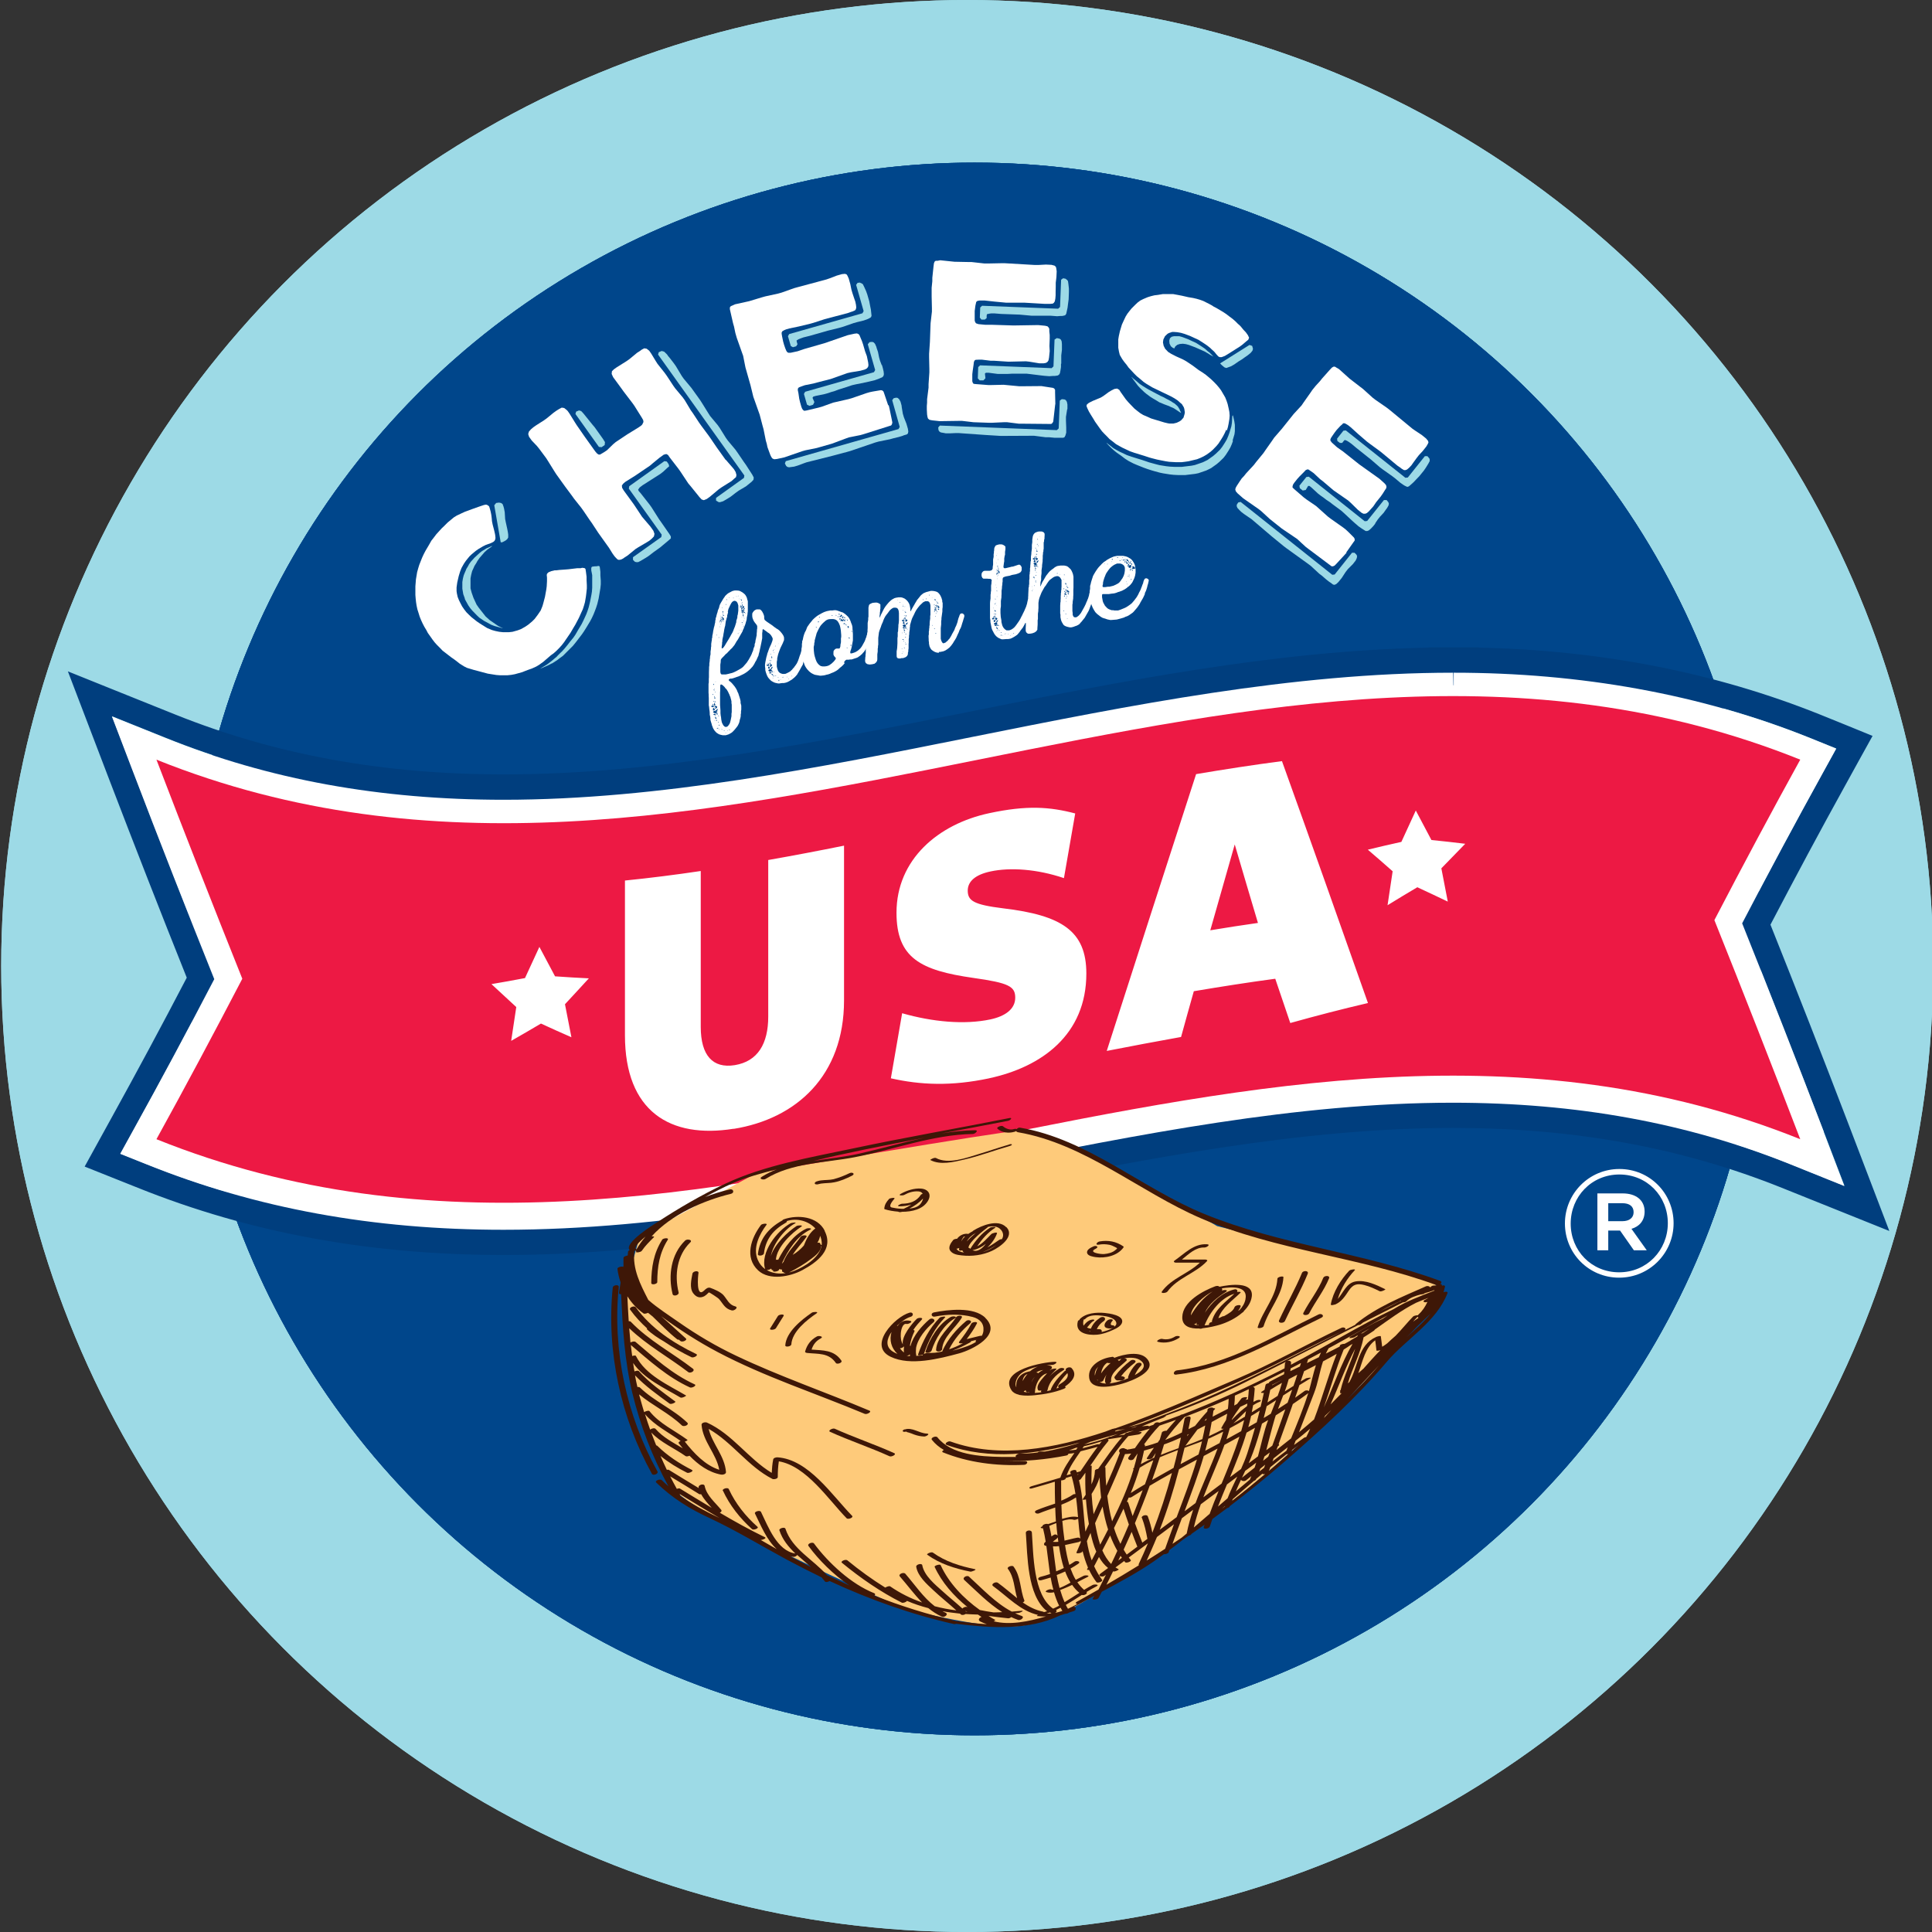<?xml version="1.0" encoding="UTF-8"?><svg id="Layer_1" xmlns="http://www.w3.org/2000/svg" xmlns:xlink="http://www.w3.org/1999/xlink" viewBox="0 0 144 144"><rect x="0" y="0" width="144" height="144" fill="#333333" stroke="none"/><defs><style>.cls-1{clip-path:url(#clippath);}.cls-2{fill:#00468b;}.cls-3{fill:#003e7e;}.cls-4{fill:#ed1944;}.cls-5{fill:#fff;}.cls-6{fill:#feca7a;}.cls-7{fill:#9ddae6;}.cls-8{fill:#3e1707;}.cls-9{clip-path:url(#clippath-1);}</style><clipPath id="clippath"><circle class="cls-7" cx="72.09" cy="72" r="72"/></clipPath><clipPath id="clippath-1"><circle class="cls-2" cx="72.64" cy="70.73" r="58.61"/></clipPath></defs><g><g><circle class="cls-7" cx="72.09" cy="72" r="72"/><g class="cls-1"><rect class="cls-7" x="-8.38" y="-.07" width="189.52" height="152.27"/></g></g><g><circle class="cls-2" cx="72.64" cy="70.73" r="58.61"/><g class="cls-9"><rect class="cls-2" x="7.13" y="12.07" width="154.28" height="123.96"/><rect class="cls-2" x="-4.21" y="5.74" width="191.94" height="127.96"/></g></g><g><g><path class="cls-7" d="M37.45,46.82l-.12-.03-.47-.13-.24-.09-.55-.3-.34-.23-.18-.17-.35-.36-.15-.18-.14-.2-.25-.45-.03-.12-.1-.27-.07-.41v-.25s0-.25,0-.25l.04-.25,.06-.24,.05-.13,.1-.23,.05-.13,.13-.21,.06-.12,.14-.2,.1-.11,.18-.2,.37-.34,.19-.15,.19-.11,.12-.08,.46-.2-.07,.07-.31,.22-.2,.18-.38,.44-.16,.23-.07,.13-.15,.24-.06,.14-.11,.24-.07,.27-.05,.27v.25s0,.22,0,.22v.27s.08,.31,.08,.31l.14,.4,.12,.26,.11,.24,.16,.23,.33,.42,.18,.23,.11,.1,.2,.18,.61,.42,.23,.12,.13,.05Zm-.48-9.33l.22-.03,.16,.03,.11,.08,.07,.19,.04,.15,.05,.27,.03,.5,.05,.25,.11,.5,.05,.27,.02,.15v.21s-.07,.12-.07,.12l-.09,.08-.11,.07-.18,.09h-.11s-.48-2.76-.48-2.76l.14-.17Zm4.1,11.99l-.22,.11-.46,.2-.13,.05,.11-.07,.2-.12,.21-.13,.12-.09,.22-.17,.19-.16,.18-.15,.09-.1,.19-.19,.11-.1,.19-.21,.24-.29,.16-.21,.27-.33,.15-.22,.19-.33,.27-.45,.12-.24,.12-.26,.11-.24,.09-.24,.09-.28,.1-.41,.1-.51,.04-.25,.02-.29v-.27s0-.39,0-.39v-.27s-.07-.36-.07-.36v-.18s.04-.08,.04-.08l.06-.02,.17-.02h.1s.17-.03,.17-.03l.06,.02,.03,.04,.02,.14,.03,.24v.27s.03,.39,.03,.39v.27s-.03,.29-.03,.29l-.13,.77-.1,.41-.09,.28-.09,.24-.1,.25-.12,.26-.12,.23-.27,.45-.2,.32-.15,.22-.26,.34-.16,.21-.25,.31-.2,.2-.38,.38-.18,.18-.21,.15-.22,.17-.36,.23-.11,.04Z"/><path class="cls-7" d="M42.89,30.86l.05-.18,.22-.09,.16,.05,.16,.17,.67,.83,.17,.2,.62,.87,.15,.24-.02,.22-.23,.16-.2-.02-1.74-2.44Zm6.95,3.75l.04,.14-.15,.13-.3,.28-.22,.17-1.32,.84-.22,.17-.11,.16,.05,.1,.14,.16,.66,.84,.15,.21,.57,.9,.15,.21,.61,.88,.11,.18v.15s-.17,.15-.17,.15l-.43,.36-.19,.16-.49,.35-.39,.3-.22,.14-.37,.22-.18,.09h-.13s-.11-.03-.11-.03l-.14-.14v-.2s2.11-1.5,2.11-1.5l.03-.18-2.45-3.43,.03-.18,2.62-1.87,.18,.03,.14,.2Zm-.08-8.12l.16,.19,.3,.39,.15,.21,.45,.75,.15,.21,.56,.67,.66,.92,.14,.22,.46,.74,.14,.22,.56,.67,.15,.21,.46,.74,.15,.21,.56,.67,.15,.21,.49,.72,.15,.21,.47,.73,.11,.21-.02,.17-.15,.16-.41,.33-.54,.32-.21,.15-.39,.3-.22,.14-.34,.2-.23,.07h-.1s-.2-.12-.2-.12v-.2s2.08-1.49,2.08-1.49l.03-.18-6.43-9.01,.05-.18,.22-.09,.18,.05,.17,.16,.09,.1Z"/><path class="cls-7" d="M67.2,30.28l.09,.55,.08,.27,.19,.48,.11,.38,.03,.21-.03,.14-.08,.07-.21,.06-.12,.05-.27,.08-.41,.1-.25,.07-.84,.17-.25,.07-1.88,.64-.25,.07-1.09,.29-1.91,.48-.25,.09-.4,.15-.27,.08-.15,.02-.23,.03-.13-.03-.09-.08-.09-.18,.07-.17,8.4-2.39,.09-.16-.56-1.99,.11-.15,.19-.04,.11,.02,.11,.1,.1,.18,.09,.33Zm-3.09-9.2l.09,.03,.11,.07,.09,.18,.15,.33,.09,.25,.15,.52,.07,.37,.05,.24,.03,.28,.02,.18-.04,.11-.07,.05-.13,.07-.12,.05-.23,.08-.49,.12-.25,.07-.84,.29-.25,.07-.85,.21-1.33,.38-.48,.12-.23,.08-.14,.06-.14,.09,.02,.11,.05,.17-.1,.15-.24,.07-.16-.09-.21-.73,.09-.16,5.46-1.55,.09-.16-.56-1.96,.11-.15,.2-.02Zm1.62,6.11l.07,.24,.06,.26,.02,.2-.03,.13-.08,.09-.2,.09-.12,.05-.26,.09-.37,.09-.26,.06-.79,.16-.26,.06-.76,.25-.24,.07-.34,.13-.22,.06-.23,.08-.25,.07-.68,.14-.17,.05-.06,.09,.14,.32-.1,.2-.27,.08-.18-.09-.23-.8,.09-.16,5.13-1.46,.09-.16-.55-1.92,.13-.16,.2-.02,.11,.04,.1,.11,.09,.2,.04,.14,.09,.26,.08,.4,.07,.25,.13,.34Z"/><path class="cls-7" d="M79.54,30.51l-.09,.56v.28s.02,.51,.02,.51v.39s-.06,.21-.06,.21l-.07,.13-.1,.04h-.21s-.13,0-.13,0h-.28s-.43-.04-.43-.04h-.26s-.85-.11-.85-.11h-.26s-1.99,.01-1.99,.01h-.26s-1.13-.07-1.13-.07l-1.97-.14h-.26s-.43,.02-.43,.02h-.28s-.15-.03-.15-.03l-.23-.04-.11-.07-.06-.1-.02-.2,.12-.14,8.72,.34,.14-.13,.08-2.07,.15-.11,.2,.02,.1,.05,.08,.13,.04,.2v.34Zm-.46-3.4v.25s-.04,.26-.04,.26l-.04,.2-.07,.11-.1,.06-.21,.03h-.13s-.28,.02-.28,.02l-.38-.03-.26-.03-.8-.1-.26-.03h-.8s-.25,0-.25,0l-.36,.02h-.23s-.25,0-.25,0h-.26s-.69-.09-.69-.09h-.18s-.08,.06-.08,.06l.04,.35-.15,.16h-.28s-.14-.15-.14-.15l.03-.84,.14-.13,5.33,.21,.14-.13,.08-2,.17-.11,.2,.04,.1,.07,.06,.13,.02,.21v.15s0,.28,0,.28l-.05,.41v.26s0,.36,0,.36Zm.36-6.31l.08,.05,.08,.1,.03,.2,.04,.36v.26s-.02,.54-.02,.54l-.05,.38-.03,.24-.06,.28-.04,.18-.07,.1-.08,.03-.15,.03h-.13s-.25,.02-.25,.02l-.51-.04h-.26s-.89,0-.89,0h-.26s-.87-.08-.87-.08l-1.38-.05-.49-.04h-.25s-.15,.02-.15,.02l-.17,.04-.02,.11v.18s-.14,.11-.14,.11h-.25s-.12-.15-.12-.15l.03-.75,.14-.13,5.67,.22,.14-.13,.08-2.03,.15-.11,.2,.04Z"/><path class="cls-7" d="M91.9,32.86l-.09,.25-.11,.25-.14,.24-.2,.31-.17,.22-.3,.29-.2,.17-.42,.3-.24,.12-.13,.06-.58,.2-.25,.05-.5,.06-.24,.03h-.23s-.26,0-.26,0l-.38-.02-.27-.03-.5-.08-.24-.05-.37-.1-.24-.07-.34-.11-.25-.09-.5-.2-.26-.11-.37-.19-.25-.16-.11-.08-.22-.17-.29-.2-.2-.16-.2-.18-.19-.19-.18-.19v-.02s.3,.23,.3,.23l.2,.16,.24,.14,.22,.12,.34,.16,.21,.1,.34,.12,.75,.23,.36,.12,.2,.07,.55,.15,.24,.06,.5,.08,.27,.03,.38,.02h.26s.23,0,.23,0l.24-.03,.5-.06,.25-.05,.58-.2,.13-.06,.24-.12,.42-.3,.2-.17,.3-.29,.17-.22,.2-.31,.14-.24,.11-.26,.09-.25,.14-.47,.04-.25,.03-.51,.04-.06,.05,.19,.06,.27,.04,.26v.23s0,.24,0,.24l-.03,.23-.14,.47Zm-3.93-2.23l.07,.15-.13-.07-.22-.15-.2-.13-.23-.1-.12-.06-.38-.14-.23-.1-.11-.04-.21-.13-.24-.14-.21-.13-.3-.22-.19-.16-.27-.26-.18-.19-.33-.44-.15-.21v-.02s.11,.11,.11,.11l.2,.16,.29,.25,.22,.15,.21,.13,.23,.14,.89,.47,.22,.1,.2,.11,.34,.18,.2,.13,.09,.05,.17,.15,.08,.08,.13,.21,.04,.12Zm-.46-4.67l-.09-.03-.15-.12-.1-.2-.02-.22,.05-.18,.13-.11,.17-.04h.2s.2,0,.2,0l.22,.06,.4,.15,.39,.18,.24,.11,.33,.21,.24,.16,.11,.08,.2,.18,.1,.07,.19,.19,.12,.13-.2-.11-.43-.26-.72-.32-.48-.18-.22-.06-.23-.03-.23,.02-.18,.06-.15,.12-.06,.12v.03Zm5.84,.18l-.13,.16-.22,.18-.23,.16-.21,.15-.23,.14-.33,.23-.24,.14-.14,.05-.22,.08-.14-.05-.19-.16-.13-.13,.1-.07,.18-.11,1.91-1.2,.2,.07,.06,.22-.04,.14Z"/><path class="cls-7" d="M100.86,42.02l-.4,.4-.17,.22-.28,.43-.25,.31-.16,.15-.13,.06-.11-.02-.17-.13-.11-.07-.22-.17-.32-.28-.21-.16-.63-.58-.21-.16-1.61-1.16-.21-.16-.88-.72-1.5-1.28-.22-.15-.35-.24-.22-.17-.11-.11-.16-.17-.05-.12v-.12s.11-.17,.11-.17l.18-.04,6.83,5.43,.18-.02,1.29-1.62h.19s.14,.14,.14,.14l.05,.1-.02,.15-.08,.18-.21,.27Zm1.65-3l-.15,.19-.18,.19-.15,.13-.12,.05h-.12s-.19-.12-.19-.12l-.11-.07-.23-.16-.29-.25-.2-.18-.59-.55-.2-.18-.65-.48-.19-.15-.3-.2-.18-.14-.2-.14-.21-.16-.51-.47-.14-.11h-.1s-.18,.3-.18,.3l-.22,.04-.22-.17-.03-.19,.52-.65,.18-.02,4.17,3.32,.18-.02,1.25-1.56h.2s.13,.16,.13,.16l.04,.11-.03,.14-.11,.19-.09,.12-.16,.23-.28,.3-.16,.2-.2,.3Zm4.02-4.87l.03,.09v.13s-.09,.17-.09,.17l-.19,.31-.15,.22-.34,.42-.26,.27-.17,.18-.21,.19-.14,.12-.11,.04-.08-.03-.14-.07-.11-.07-.2-.14-.39-.33-.21-.16-.72-.51-.21-.16-.66-.57-1.08-.86-.38-.32-.2-.14-.13-.08-.16-.06-.08,.08-.11,.14h-.17s-.19-.14-.19-.14l-.02-.18,.47-.59,.18-.02,4.44,3.53,.18-.02,1.27-1.59h.19s.13,.15,.13,.15Z"/></g><g><path class="cls-5" d="M43.64,42.42l.03,.18,.05,.39v.24s.02,.39,.02,.39v.24s-.04,.37-.04,.37l-.03,.24-.07,.41-.07,.25-.09,.28-.12,.26-.17,.38-.27,.51-.15,.25-.21,.36-.48,.7-.17,.22-.19,.21-.2,.2-.21,.19-.21,.15-.58,.5-.31,.22-.2,.12-.33,.15-.23,.08-.24,.09-.25,.1-.54,.15-.27,.05-.28,.03h-.31s-.27,0-.27,0l-.26-.02-.25-.04-.38-.06-.71-.19-.34-.09-.5-.15-.22-.11-.32-.2-.19-.15-.21-.16-.23-.16-.44-.34-.21-.16-.17-.18-.26-.26-.17-.19-.16-.21-.14-.2-.2-.28-.12-.23-.14-.23-.13-.25-.12-.26-.1-.25-.08-.26-.09-.28-.06-.28-.04-.26-.03-.28-.02-.26v-.64s.02-.25,.02-.25l.02-.26,.09-.54,.08-.29,.08-.26,.21-.53,.12-.26,.13-.25,.26-.44,.18-.32,.15-.19,.22-.29,.41-.45,.17-.16,.27-.27,.46-.38,.21-.13,.38-.18,.24-.11,.49-.18,.59-.21,.21-.07,.12-.04,.16-.03,.13,.05,.1,.09,.05,.16,.06,.22,.05,.25,.03,.24,.02,.23,.05,.25,.11,.42,.06,.26,.02,.11,.02,.2-.02,.12-.05,.1-.09,.08-.18,.09-.37,.13-.22,.11-.34,.2-.2,.14-.29,.24-.18,.17-.26,.32-.15,.22-.18,.32-.1,.25-.11,.36-.06,.26-.05,.22-.05,.36v.28s.02,.15,.02,.15l.06,.28,.1,.25,.11,.22,.12,.23,.15,.22,.17,.22,.2,.2,.18,.17,.39,.31,.22,.15,.35,.22,.21,.13,.36,.15,.25,.07,.29,.06,.28,.03h.44s.27-.03,.27-.03l.39-.11,.24-.09,.32-.18,.22-.15,.29-.24,.19-.19,.24-.32,.21-.31,.09-.22,.05-.13,.07-.25,.11-.42,.05-.28,.05-.27,.03-.24,.02-.37v-.27s-.02-.2-.02-.2l.03-.1,.11-.1,.2-.08,.24-.06h.12s.24-.03,.24-.03l.42-.03,.25-.02,.67-.08h.25s.11-.03,.11-.03l.17,.02,.08,.06Z"/><path class="cls-5" d="M54.11,34.28l.17,.2,.27,.31,.16,.19,.12,.2,.06,.22-.03,.16-.14,.12-.2,.18-.75,.47-.21,.15-.67,.56-.21,.15-.22,.09-.16-.05-.16-.17-.67-.83-.17-.2-.59-.89-.15-.21-.64-.83-.13-.19-.13-.07-.19,.05-.32,.23-.51,.42-.2,.17-1.09,.74-.75,.47-.16,.14-.09,.13,.02,.17,.12,.2,.62,.85,.15,.21,.59,.89,.17,.2,.46,.54,.22,.31,.08,.23-.04,.19-.15,.16-.19,.16-.21,.13-.6,.35-.22,.14-.6,.49-.22,.14-.11,.08-.17,.08-.14,.02-.1-.03-.13-.13-.1-.11-.15-.21-.26-.42-.8-1.12-.48-.73-.15-.21-.49-.72-.15-.21-.54-.68-.15-.21-.52-.7-.66-.92-.14-.22-.46-.74-.14-.22-.52-.7-.17-.21-.39-.41-.2-.28-.06-.2,.05-.18,.15-.17,.19-.16,.2-.14,.58-.37,.21-.15,.51-.42,.21-.15,.21-.13,.19-.1,.18,.03,.18,.14,.08,.08,.14,.2,.39,.63,.14,.22,.61,.88,.78,1.09,.13,.15,.12,.08h.1s.14-.08,.14-.08l.2-.12,.19-.13,.45-.44,.19-.16,.87-.58,.83-.51,.2-.14,.08-.08,.09-.19-.02-.14-.09-.16-.57-.91-.15-.21-.65-.85-.15-.21-.63-.86-.11-.24,.02-.2,.14-.14,.21-.15,.75-.47,.21-.15,.57-.47,.22-.14,.12-.09,.19-.1,.18,.03,.19,.15,.14,.2,.34,.56,.14,.22,.54,.68,.15,.21,.48,.73,.15,.21,.56,.67,.15,.21,.45,.75,.15,.21,.48,.73,.15,.21,.52,.7,.15,.21,.49,.72,.66,.92Z"/><path class="cls-5" d="M66.24,30.2l.06,.26,.18,.87,.03,.16-.03,.13-.06,.09-2.05,.65-.25,.07-.85,.17-.25,.09-.8,.3-.25,.09-1.09,.31-.84,.17-.25,.07-1.33,.46-.55,.12-.2,.02-.13-.05-.08-.1-.08-.16-.13-.35-.09-.25-.05-.24-.07-.24-.17-.85-.07-.25-.22-.84-.09-.25-.29-.82-.09-.25-.21-.86-.38-1.34-.17-.86-.09-.25-.29-.82-.09-.25-.11-.38-.1-.48-.07-.24-.19-.83-.05-.22v-.14s.07-.09,.07-.09l.12-.05,.2-.09,1.04-.23,.96-.29,.25-.07,.96-.21,.25-.07,.93-.33,.25-.07,2.16-.58,.26-.09,.52-.2,.39-.11,.23-.02,.12,.05,.06,.1,.09,.2,.12,.43,.08,.4,.08,.27,.13,.39,.08,.23,.05,.24,.02,.2-.03,.13-.06,.08-.18,.08-.13,.04-.25,.09-1.49,.39-.25,.07-.8,.26-.25,.07-.83,.2-.72,.15-.24,.07-.12,.05-.15,.08-.06,.1v.1s.03,.18,.03,.18l.08,.39,.07,.25,.09,.26,.07,.17,.06,.1,.09,.06h.19s.51-.11,.51-.11l.5-.17,1.5-.43,1.74-.6,.5-.11,.18-.02,.12,.05,.07,.08,.07,.17,.11,.26,.09,.26,.15,.52,.13,.35,.1,.48,.02,.2-.03,.13-.09,.11-.15,.08-.32,.09-.73,.12-.26,.06-1.24,.44-1.02,.26-.25,.07-.65,.13-.26,.09-.18,.07-.07,.07-.02,.12,.05,.24,.06,.41,.06,.26,.1,.35,.06,.15,.08,.1,.08,.05,.18-.03,.88-.21,.25-.07,.83-.3,1.14-.26,.25-.07,1.1-.38,.24-.07,.24-.05,.59-.1,.11,.02,.09,.08,.06,.17,.29,.86Z"/><path class="cls-5" d="M78.65,30.13l-.03,.26-.1,.88-.02,.16-.07,.11-.08,.06-2.15-.02h-.26s-.87-.11-.87-.11h-.26s-.86,.04-.86,.04h-.26s-1.13-.04-1.13-.04l-.85-.1h-.26s-1.41,.02-1.41,.02l-.56-.06-.2-.04-.11-.09-.04-.12-.03-.18-.02-.38v-.26s.02-.25,.02-.25v-.25s.11-.87,.11-.87v-.26s.06-.87,.06-.87v-.26s-.02-.87-.02-.87v-.26s.06-.88,.06-.88l.05-1.39,.1-.87v-.26s-.02-.87-.02-.87v-.26s0-.39,0-.39l.05-.49v-.25s.09-.85,.09-.85l.03-.23,.05-.13,.08-.06h.13s.21-.04,.21-.04l1.06,.11,1,.02h.26s.98,.11,.98,.11h.26s.99-.02,.99-.02h.26s2.23,.13,2.23,.13h.28s.56-.03,.56-.03l.41,.02,.23,.06,.1,.09,.03,.12,.03,.21-.02,.44-.05,.41v.28s-.01,.41-.01,.41v.25s-.02,.25-.02,.25l-.04,.2-.07,.11-.08,.06-.2,.02h-.13s-.26,0-.26,0l-1.54-.09h-.26s-.84,0-.84,0h-.26s-.85-.08-.85-.08l-.74-.08h-.25s-.13,0-.13,0l-.16,.03-.09,.08-.02,.1-.04,.18-.05,.39v.26s0,.28,0,.28v.18s.04,.12,.04,.12l.06,.08,.18,.06,.52,.05h.53s1.56,.05,1.56,.05l1.84-.03,.51,.05,.18,.04,.09,.09,.05,.1v.18s.03,.28,.03,.28v.28s-.02,.54-.02,.54l.02,.38-.05,.49-.04,.2-.07,.11-.12,.08-.17,.03h-.33s-.73-.12-.73-.12l-.26-.03-1.31,.03-1.05-.07h-.26s-.65-.08-.65-.08h-.28s-.2,.01-.2,.01l-.08,.05-.05,.11-.03,.25-.06,.41-.03,.26v.36s0,.16,0,.16l.04,.12,.06,.07,.18,.02,.9,.07h.26s.89-.02,.89-.02l1.16,.11h.26s1.17-.01,1.17-.01h.25s.25,.04,.25,.04l.59,.09,.1,.05,.06,.1v.18s.02,.9,.02,.9Z"/><path class="cls-5" d="M91.4,32.02l-.11,.25-.13,.25-.14,.23-.2,.31-.16,.19-.25,.26-.18,.16-.29,.21-.22,.13-.25,.12-.25,.1-.38,.09-.25,.06-.28,.04-.25,.03h-.4s-.52-.03-.52-.03l-.26-.04-.41-.08-.24-.05-.35-.09-.22-.06-.36-.12-.75-.23-.34-.12-.21-.1-.34-.16-.22-.12-.25-.14-.2-.16-.3-.23-.18-.19-.19-.19-.18-.19-.15-.2-.37-.52-.13-.22-.2-.32-.13-.22-.11-.23-.07-.18,.03-.11,.13-.11,.09-.05,.22-.11,.58-.24,.2-.12,.41-.3,.2-.12,.22-.11,.2-.03,.16,.09,.12,.19,.37,.52,.18,.21,.18,.19,.29,.3,.2,.16,.22,.17,.23,.14,.35,.15,.24,.11,.99,.3,.26,.06,.13,.02h.27s.25-.06,.25-.06l.21-.1,.12-.08,.18-.2,.08-.27,.02-.13-.04-.26-.04-.12-.14-.23-.11-.09-.2-.18-.24-.16-.25-.14-1.41-.68-.43-.26-.22-.15-.29-.25-.2-.16-.19-.19-.43-.46-.15-.21-.18-.22-.15-.21-.18-.31-.06-.25-.05-.28v-.26s0-.36,0-.36l.04-.25,.08-.36,.15-.5,.11-.24,.17-.36,.13-.21,.14-.18,.16-.2,.28-.28,.19-.18,.19-.14,.22-.11,.33-.14,.26-.08,.25-.06,.25-.03,.36-.06h.53s.26,0,.26,0l.38,.07,.26,.05,.48,.11,.36,.06,.26,.06,.24,.07,.25,.09,.44,.22,.22,.12,.1,.07,.23,.12,.49,.29,.24,.16,.22,.17,.23,.17,.21,.18,.19,.19,.2,.18,.23,.28,.18,.19,.15,.21,.09,.19-.06,.15-.16,.13-.28,.24-.19,.14-.87,.55-.25,.15-.24,.09h-.14s-.1-.05-.1-.05l-.13-.14-.18-.22-.2-.18-.09-.09-.2-.16-.11-.08-.24-.16-.33-.21-.24-.11-.39-.18-.4-.15-.27-.08-.28-.05-.27-.02h-.11s-.24,.08-.24,.08l-.11,.06-.19,.18-.12,.24-.03,.22,.05,.25,.11,.22,.15,.16,.09,.09,.21,.13,.37,.19,.51,.23,.25,.14,.48,.32,.44,.33,.33,.21,.21,.15,.37,.31,.26,.25,.18,.19,.17,.2,.15,.2,.31,.53,.1,.25,.08,.24,.08,.35,.05,.25,.02,.27-.02,.25-.06,.36-.05,.24-.08,.27Z"/><path class="cls-5" d="M100.37,41.19l-.18,.2-.6,.65-.12,.12-.12,.05h-.1l-1.72-1.29-.21-.16-.64-.59-.22-.15-.71-.48-.22-.15-.88-.7-.63-.58-.2-.16-1.16-.81-.42-.37-.13-.15-.04-.14,.03-.12,.09-.16,.21-.32,.15-.22,.17-.18,.15-.19,.59-.64,.16-.21,.55-.67,.15-.22,.5-.71,.15-.22,.58-.67,.87-1.09,.59-.64,.15-.22,.5-.71,.15-.22,.25-.31,.33-.36,.15-.19,.57-.64,.16-.17,.12-.07h.11s.11,.07,.11,.07l.19,.11,.79,.71,.79,.61,.21,.16,.73,.66,.21,.16,.81,.56,.21,.16,1.72,1.42,.23,.16,.47,.31,.32,.26,.15,.18,.03,.12-.05,.11-.11,.19-.28,.35-.28,.3-.17,.22-.24,.33-.14,.2-.17,.18-.15,.13-.12,.05h-.11s-.17-.1-.17-.1l-.1-.08-.22-.15-1.19-.99-.21-.16-.67-.49-.21-.16-.65-.56-.55-.5-.19-.15-.11-.07-.15-.08h-.12s-.07,.08-.07,.08l-.14,.12-.27,.29-.16,.21-.16,.23-.1,.15-.05,.11v.1s.11,.15,.11,.15l.39,.35,.43,.3,1.22,.97,1.5,1.07,.38,.34,.12,.14,.03,.12-.02,.11-.1,.15-.15,.24-.16,.23-.34,.42-.21,.31-.33,.37-.15,.13-.12,.05h-.14s-.15-.08-.15-.08l-.26-.21-.53-.52-.2-.18-1.08-.75-.8-.68-.21-.16-.48-.45-.23-.16-.16-.11h-.09s-.11,.05-.11,.05l-.17,.18-.29,.29-.18,.2-.22,.28-.09,.14-.03,.12v.09s.14,.13,.14,.13l.68,.59,.21,.16,.73,.5,.87,.78,.21,.16,.95,.67,.19,.15,.18,.17,.42,.42,.05,.1v.12s-.11,.15-.11,.15l-.52,.74Z"/></g></g><g><path class="cls-3" d="M110.17,48.25h-1.85s-1.85,0-1.85,0v.02c-11.56,.23-23.1,2.55-34.27,4.79-11.41,2.29-23.21,4.66-34.64,4.66-9,0-17.01-1.46-24.49-4.46l-4.01-1.61-4-1.61,1.54,4.03,1.54,4.03c1.89,4.93,3.83,9.9,5.78,14.77-1.87,3.59-3.74,7.06-5.55,10.34l-1.03,1.87-1.03,1.87,1.98,.79,1.98,.79c8.39,3.37,17.32,5.01,27.3,5.01,12.16,0,24.34-2.45,36.11-4.81,11.41-2.29,23.21-4.66,34.63-4.66,9,0,17.01,1.46,24.49,4.46l4.01,1.61,4.01,1.61-1.54-4.03-1.54-4.03c-1.88-4.91-3.82-9.87-5.78-14.77,1.88-3.59,3.74-7.07,5.55-10.34l1.03-1.87,1.03-1.86-1.96-.8-1.95-.79c-7.77-3.12-16.32-4.8-25.45-4.99v-.02h0Zm-1.82,1.88c9.42,0,18.4,1.59,26.56,4.87l1.95,.79-1.03,1.87c-1.95,3.53-3.96,7.28-5.98,11.15,2.06,5.15,4.11,10.37,6.09,15.55l1.54,4.03-4-1.61c-7.71-3.1-15.94-4.6-25.19-4.6-11.6,0-23.5,2.39-35,4.7-11.68,2.35-23.76,4.77-35.74,4.77-9.73,0-18.43-1.59-26.59-4.87l-1.98-.79,1.03-1.87c1.95-3.52,3.96-7.27,5.98-11.15-2.06-5.14-4.1-10.36-6.09-15.55l-1.54-4.03,4.01,1.61c7.71,3.1,15.95,4.6,25.19,4.6,11.6,0,23.5-2.39,35.01-4.7,11.68-2.35,23.78-4.77,35.76-4.77l.02,.94s.01,0,.02,0v-.94"/><path class="cls-5" d="M135.94,84.37c-1.98-5.18-4.03-10.4-6.09-15.55,2.02-3.88,4.03-7.62,5.98-11.15l1.03-1.87-1.95-.79c-8.16-3.28-17.14-4.87-26.56-4.87v.94s-.01,0-.02,0l-.02-.94c-11.98,0-24.07,2.43-35.76,4.77-11.5,2.31-23.4,4.7-35.01,4.7-9.24,0-17.49-1.5-25.19-4.6l-4.01-1.61,1.54,4.03c1.98,5.19,4.03,10.41,6.09,15.55-2.02,3.88-4.03,7.63-5.98,11.15l-1.03,1.87,1.98,.79c8.16,3.28,16.86,4.87,26.59,4.87,11.98,0,24.06-2.43,35.74-4.77,11.5-2.31,23.4-4.7,35-4.7,9.24,0,17.48,1.5,25.19,4.6l4,1.61-1.54-4.03h0Z"/><path class="cls-4" d="M134.18,84.91c-40.84-16.41-81.68,16.41-122.52,0,2.13-3.86,4.26-7.85,6.4-11.96-2.13-5.32-4.26-10.75-6.4-16.33,40.84,16.41,81.68-16.41,122.52,0-2.13,3.86-4.26,7.85-6.4,11.96,2.13,5.32,4.26,10.75,6.4,16.33h0Z"/><path class="cls-5" d="M90.2,69.34c1.19-.2,2.37-.38,3.56-.55-.58-1.95-1.16-3.9-1.73-5.85-.61,2.13-1.21,4.26-1.82,6.39h0Zm-1.06-11.64c2.14-.36,4.27-.69,6.41-.97,2.14,5.95,4.27,11.96,6.41,18.03-1.93,.45-3.86,.95-5.79,1.49-.37-1.1-.75-2.2-1.12-3.3-2.02,.27-4.05,.59-6.07,.93-.32,1.14-.64,2.27-.95,3.41-1.85,.33-3.69,.68-5.54,1.04,2.22-6.91,4.44-13.79,6.66-20.63h0Zm-15.41,22.67c-2.83,.6-5.12,.5-7.33,0,.28-1.62,.56-3.23,.84-4.85,2.27,.65,4.65,.87,6.58,.46,1.12-.24,1.85-.78,1.85-1.62s-.48-1.1-3.11-1.47c-3.94-.56-5.74-1.48-5.74-4.86,0-3.97,3.11-6.61,6.91-7.42,2.8-.6,4.51-.48,6.41,.02-.28,1.61-.56,3.21-.84,4.82-2.01-.68-4-.81-5.46-.5-1.15,.24-1.71,.75-1.71,1.43,0,.76,.45,1.05,2.63,1.32,4.39,.52,6.21,1.7,6.21,4.86,0,4.56-3.33,6.97-7.25,7.81h0Zm-19.05,3.76c-4.73,.76-8.1-1.29-8.1-6.97v-11.53c1.88-.19,3.77-.43,5.65-.71v11.62c0,2.13,.9,3.11,2.53,2.85,1.73-.28,2.5-1.61,2.5-3.62v-11.67c1.88-.33,3.77-.69,5.65-1.07v11.53c0,5.62-3.56,8.83-8.23,9.58h0Zm-14.47-13.57c-.36,.78-.72,1.56-1.08,2.34-.83,.16-1.67,.31-2.5,.45,.62,.58,1.24,1.15,1.85,1.71-.13,.84-.25,1.68-.38,2.52,.74-.42,1.48-.85,2.22-1.29,.76,.35,1.51,.69,2.27,1.02-.16-.82-.32-1.64-.48-2.46,.59-.64,1.19-1.28,1.78-1.93-.84-.04-1.68-.09-2.52-.15-.39-.73-.78-1.46-1.17-2.2h0Zm65.32-10.16c-.36,.78-.72,1.56-1.08,2.35-.83,.18-1.67,.38-2.5,.58,.62,.53,1.24,1.07,1.85,1.61-.13,.84-.25,1.69-.38,2.53,.74-.46,1.48-.9,2.22-1.34,.76,.35,1.51,.71,2.27,1.07-.16-.83-.32-1.66-.48-2.48,.59-.61,1.19-1.22,1.78-1.83-.84-.1-1.68-.2-2.52-.28-.39-.74-.78-1.48-1.17-2.21h0Z"/></g></g><g><path class="cls-5" d="M60.13,48.23v.12s0,.11,0,.11l-.02,.12-.04,.14-.02,.1-.03,.12-.05,.15-.02,.07-.05,.14-.04,.13-.02,.1-.1,.17-.13,.24-.1,.17-.05,.08-.05,.09-.07,.08-.09,.1-.13,.11-.11,.09-.09,.05-.08,.05-.09,.05-.09,.04-.09,.03-.14,.03h-.13s-.21,.03-.21,.03h-.1s-.09-.02-.09-.02l-.1-.02-.09-.03-.1-.05-.09-.05-.08-.06-.14-.15-.06-.08-.05-.09-.04-.09-.04-.11-.02-.06-.03-.1-.02-.09v-.11s-.02-.14-.02-.14v-.18s.03-.18,.03-.18l.03-.14,.02-.11,.03-.13,.04-.13,.02-.1,.05-.13,.08-.23,.05-.12,.06-.13,.03-.06,.05-.12,.02-.06,.04-.11,.02-.09v-.09s-.04-.09-.04-.09l-.07-.12-.08-.1-.08-.07-.11-.07-.1-.08-.09-.06-.08-.06-.06-.04-.03,.02-.02,.08v.09s-.02,.1-.02,.1v.39s-.05,.27-.05,.27l-.02,.1-.02,.09-.02,.1-.03,.14-.03,.13-.02,.1-.02,.09-.05,.18-.02,.1-.04,.08-.04,.09-.08,.18-.07,.11-.06,.12-.05,.09-.11,.16-.07,.07-.06,.07-.14,.13-.15,.12-.12,.08-.12,.07-.27,.13-.09,.04-.18,.06-.08,.03-.18,.06-.09,.02h-.1s-.1,.05-.1,.05l-.02,.07,.07,.07,.09,.07,.09,.09,.11,.13,.09,.11,.06,.09,.05,.08,.05,.09,.05,.13,.06,.12,.03,.1,.04,.12,.04,.13,.03,.1,.03,.14v.13s.05,.19,.05,.19v.1s0,.1,0,.1v.1s-.02,.13-.02,.13v.14s-.02,.1-.02,.1v.13s-.03,.14-.03,.14l-.03,.09-.02,.09-.02,.1-.03,.09-.08,.17-.06,.09-.16,.2-.07,.08-.13,.13-.08,.06-.18,.1-.09,.03-.13,.04h-.13s-.11,0-.11,0l-.14-.03-.13-.04-.1-.06-.05-.03-.09-.08-.08-.09-.08-.12-.05-.09-.03-.09-.04-.09-.03-.12-.04-.13-.03-.1-.02-.09v-.09s-.01-.1-.01-.1l-.04-.19v-.11s-.01-.13-.01-.13l-.02-.14-.02-.21-.02-.09v-.17s0-.29,0-.29v-.1s-.01-.14-.01-.14v-.13s-.01-.11-.01-.11v-.1s0-.1,0-.1v-.13s0-.14,0-.14v-.2s.02-.1,.02-.1v-.11s0-.06,0-.06v-.11s.01-.1,.01-.1v-.09s0-.2,0-.2v-.09s.01-.29,.01-.29v-.1s.02-.13,.02-.13v-.14s.03-.2,.03-.2v-.1s.02-.09,.02-.09v-.1s.02-.1,.02-.1l.02-.09v-.2s.03-.2,.03-.2v-.09s.02-.1,.02-.1v-.1s0-.09,0-.09l.03-.2,.02-.09v-.1s.03-.09,.03-.09v-.1s.02-.1,.02-.1l.02-.09,.03-.2,.02-.09,.02-.1,.02-.09,.03-.09,.02-.11,.02-.09,.02-.08v-.1s.03-.09,.03-.09v-.1s.04-.09,.04-.09l.02-.1,.05-.18,.03-.08,.02-.1,.03-.09,.04-.08,.03-.09,.02-.1,.03-.09,.04-.08,.05-.09,.06-.1,.03-.05,.06-.1,.05-.08,.06-.08,.05-.08,.07-.07,.1-.09,.1-.07,.12-.06,.13-.07,.1-.03,.1-.02h.13s.13,.01,.13,.01l.1,.02,.1,.05,.12,.07,.1,.08,.07,.06,.06,.08,.05,.09,.04,.09,.03,.12,.04,.13v.1s0,.2,0,.2v.1s0,.1,0,.1v.13s0,.14,0,.14l-.02,.11v.07s-.02,.11-.02,.11l-.02,.09-.02,.1v.08s-.02,.09-.02,.09l-.03,.1-.05,.18-.07,.19-.03,.08-.04,.09-.04,.08-.03,.09-.04,.08-.15,.26-.09,.16-.05,.09-.05,.08-.06,.08-.15,.26-.05,.07-.06,.07-.06,.08-.08,.08-.05,.04-.07,.08-.13,.13-.07,.08-.08,.06-.07,.07-.06,.07-.07,.07-.09,.09-.08,.1-.02,.1v.1s-.03,.2-.03,.2v.11s0,.1,0,.1v.1s0,.22,0,.22l.02,.12,.07,.08h.13s.18,0,.18,0l.19-.04,.19-.05,.09-.02,.11-.04,.13-.06,.12-.06,.07-.04,.09-.05,.14-.08,.1-.07,.08-.07,.06-.07,.07-.08,.06-.07,.07-.08,.15-.23,.05-.09,.1-.18,.04-.08,.04-.09,.03-.09,.04-.08,.03-.09,.02-.1,.03-.09,.04-.08,.02-.09v-.1s.04-.09,.04-.09l.03-.21,.02-.07,.03-.15,.03-.14v-.1s.02-.2,.02-.2v-.1s.02-.09,.02-.09v-.1s0-.09,0-.09l-.04-.08-.06-.08-.08-.1-.08-.12-.04-.09-.05-.13-.02-.13v-.1s0-.1,0-.1l.04-.08,.05-.07,.06-.07,.08-.05,.09-.04h.13s.12,0,.12,0l.09,.06,.08,.1,.08,.15,.05,.13,.02,.09v.1s.01,.09,.01,.09l.04,.08,.15,.12,.4,.27,.15,.12,.09,.06,.08,.06,.09,.05,.08,.06,.07,.06,.13,.15,.06,.08,.06,.09,.04,.08,.03,.1v.09s0,.1,0,.1l-.04,.09-.05,.13-.18,.37-.05,.13-.06,.16-.06,.18-.04,.17-.03,.14v.1s-.03,.14-.03,.14v.18s0,.17,0,.17l.03,.14,.06,.18,.06,.09,.06,.06,.09,.05,.13,.04h.13s.09-.01,.09-.01l.09-.04,.1-.05,.06-.03,.1-.06,.07-.07,.07-.06,.06-.08,.08-.08,.03-.05,.07-.09,.11-.16,.09-.19,.02-.06,.04-.11,.06-.19,.07-.18,.05-.18,.02-.09v-.1s.03-.09,.03-.09l.02-.1,.08-.07h.14s.11,.11,.11,.11Zm-6.99,4.47h.06s0-.08,0-.08l-.05-.08v-.04s0-.01,0-.01l-.04-.04v.06s0,.04,0,.04l.03,.04v.03s-.04,0-.04,0l-.02-.03h-.04s-.02,.06-.02,.06l.02,.04,.05,.02,.05-.02Zm-.01-.91h.02s0-.04,0-.04l-.03-.03-.02,.04,.02,.03Zm.3,1.31h.04s0-.05,0-.05h-.04s-.02,0-.02,0v-.03s-.03-.03-.03-.03l-.05-.03h-.02s-.02,.02-.02,.02l-.06,.02-.05,.02-.03,.03v.03s.06,.05,.06,.05l.06,.03,.06-.02,.04,.05,.05,.04v.02s.05,.01,.05,.01l.03-.04v-.05s-.04,.02-.04,.02l-.06-.02v-.03s0-.04,0-.04h.03Zm-.17-.18h0s.03-.04,.03-.04h0s-.01-.02-.01-.02l-.08-.08v-.02s-.05,0-.05,0v.05s0,.04,0,.04l-.02,.07,.04,.04,.08-.03Zm-.04-1.87v-.05s-.02-.03-.02-.03h-.03s0,.05,0,.05l.04,.04Zm.01,1.24v-.03s-.03,0-.03,0h-.02s0,.02,0,.02v.02s.04,0,.04,0h.02Zm0,1h.04s.03,.02,.03,.02h.05s0-.04,0-.04l-.06-.07-.09,.02-.03,.04,.05,.03Zm-.02-1.84l.04,.02v-.04s-.04-.03-.04-.03h-.02s0,.03,0,.03l.03,.03Zm.04,.93l-.02,.05v.05s-.03,.02-.03,.02l.04,.1,.03-.02,.04-.04v-.03s0-.04,0-.04h-.05s.03-.04,.03-.04l-.03-.05Zm-.02-.46v.03s.03,0,.03,0h0s0-.04,0-.04v-.02s-.02,0-.02,0h-.02Zm.02,.78l-.02,.02,.02,.03h.01s0,0,0,0v-.03s-.02-.02-.02-.02Zm-.02,1.04h.01s.02,0,.02,0l.02-.02h-.01s-.03,0-.03,0v.02Zm.04-2.4h-.01s-.02,0-.02,0v.02s0,.01,0,.01h.02s.02-.02,.02-.02h0Zm.01,.73l.03-.02,.02-.02-.02-.04h-.05s-.03,0-.03,0v.03s.01,.03,.01,.03h.04Zm.17,.65v-.05s-.03-.04-.03-.04h-.05s-.04-.03-.04-.03h-.01s0,.01,0,.01h-.02s-.03,.03-.03,.03h-.02s0,.02,0,.02v.02s.05,0,.05,0l.03,.03v.05s-.03,.01-.03,.01v.02s0,.03,0,.03h.03s.08-.04,.08-.04l.05-.08Zm-.15-.36l.02-.05-.02-.05h-.01s-.02,.02-.02,.02v.04s.03,.04,.03,.04Zm0-.79v.03s.01-.01,.01-.01h.01s.02-.02,.02-.02l-.02-.02h-.02Zm.09,1.94l-.04-.04-.02-.03-.03-.04v.04s.01,.08,.01,.08l.03,.06h.02s.05-.05,.05-.05v-.03s-.04,0-.04,0Zm-.06-2.71v.02s-.01,.01-.01,.01h.02s.01-.04,.01-.04h-.01s-.01,0-.01,0h0Zm.12,2.2l.03-.08,.04-.09-.1,.05-.06,.08v.05s.04,.04,.04,.04h.04s.01-.04,.01-.04Zm-.09,.69l.02,.03h.03s.03-.01,.03-.01v-.02s-.01-.03-.01-.03h-.06s0,.04,0,.04Zm.06-6.35h0s.01,.02,.01,.02h.02s0-.03,0-.03l-.02-.02-.02,.02Zm.02,6.92v.02s0,.03,0,.03h.02s.03-.02,.03-.02h.04s.01-.04,.01-.04h-.02s-.08,.01-.08,.01Zm.12-.43v-.03s0,0,0,0h-.02s-.02,.03-.02,.03v.02s.03,0,.03,0h.02Zm0-.5h-.02s0,.04,0,.04h0s.01,.02,.01,.02l.03-.02,.02-.02h-.01s-.02-.01-.02-.01Zm.04-5.81v-.02s-.04,0-.04,0h0s0,.04,0,.04h.02s.01,.02,.01,.02h0s0-.03,0-.03Zm-.01,6.5h-.02s0,.03,0,.03v.02s.04,0,.04,0h.02s0-.04,0-.04h-.01s-.02-.01-.02-.01Zm.02,.3l-.02,.02v.02s.04,0,.04,0h0s-.01-.02-.01-.02h0s-.01-.02-.01-.02Zm.07-6.47h0s0-.02,0-.02h-.03s-.04,0-.04,0h.04s.03,.02,.03,.02Zm0-1.49h0s-.01-.02-.01-.02h-.03s-.02,.02-.02,.02v.02s.03,0,.03,0h.02s.02-.03,.02-.03Zm-.04,.35v.02s.03,0,.03,0h0s.01-.01,.01-.01v-.02s-.03,0-.03,0h-.01s0,.01,0,.01Zm.07-.49h-.02s-.04,.03-.04,.03v.04s.02,0,.02,0h.02s.06,.02,.06,.02l.04,.04v-.04s0-.04,0-.04l-.08-.05Zm.83,6.87v-.1s0-.1,0-.1v-.1s0-.14,0-.14v-.13s-.02-.11-.02-.11v-.13s-.03-.14-.03-.14l-.03-.1-.02-.09-.04-.08-.03-.09-.05-.1-.05-.11-.07-.12-.06-.09-.07-.06-.06-.09-.09-.09-.1-.08-.08-.03-.04,.03-.02,.08v.14s0,.13,0,.13v.1s-.01,.12-.01,.12v.26s0,.11,0,.11v.1s0,.1,0,.1v.11s0,.14,0,.14v.13s.01,.11,.01,.11l.02,.29v.09s0,.11,0,.11l.02,.19,.02,.09,.02,.19,.04,.2,.05,.12,.07,.12,.07,.07,.07,.04h.09s.09-.05,.09-.05l.06-.07,.05-.07,.05-.09,.05-.18,.02-.09,.02-.1,.03-.15v-.17s.02-.14,.02-.14Zm-.83-6.59h-.01s-.02,.02-.02,.02v.03s.03,0,.03,0h0s0-.04,0-.04h-.01Zm-.01-.58v.03s.03-.03,.03-.03v-.03s0,0,0,0h-.01s-.02,.04-.02,.04Zm.06,.23l-.05,.03v.02s.03,0,.03,0l.09-.02v-.03s-.03,0-.03,0h-.05Zm-.03-.04h.01s.02,0,.02,0v-.04s-.04-.04-.04-.04v.05s0,.03,0,.03Zm.05-.12h0s0-.03,0-.03h-.02s0,.02,0,.02v.02s.03,0,.03,0Zm.02,.4h-.02s-.01,0-.01,0h0s0,.03,0,.03l.02,.02h.01s0-.01,0-.01v-.03Zm0,7.97h0s0-.02,0-.02h-.02s-.02,.02-.02,.02h.01s.02,0,.02,0Zm-.02-8.29l.02,.03,.03-.02h0s0-.03,0-.03h0s.01-.06,.01-.06l-.02-.04h-.01s-.01,0-.01,0v.04s0,.06,0,.06l-.03,.03Zm.06,8.29l-.04,.03h.04s0-.02,0-.02h.02s0-.02,0-.02h-.01s0,.01,0,.01h-.01Zm.43-8.76l-.02,.1-.05,.18v.1s-.04,.09-.04,.09l-.02,.1-.03,.09-.02,.09-.04,.3-.03,.09-.02,.1-.02,.09-.03,.2-.02,.09-.03,.2-.02,.08-.02,.09-.02,.12v.09s-.02,.1-.02,.1v.1s-.03,.2-.03,.2v.11s.06,.02,.06,.02l.07-.07,.06-.08,.06-.09,.05-.09,.16-.26,.05-.08,.04-.07,.1-.17,.04-.08,.1-.17,.04-.08,.04-.09,.03-.09,.09-.22,.04-.13,.03-.1,.03-.09v-.1s.06-.18,.06-.18l.02-.09v-.1s.03-.09,.03-.09l.04-.3v-.14s0-.13,0-.13v-.11s-.03-.1-.03-.1l-.03-.09-.06-.09-.08-.05-.09-.02-.09,.03-.08,.06-.06,.08-.05,.09-.05,.1-.04,.09-.04,.08-.04,.09-.02,.1-.03,.09Zm-.45-.29h.01s.02,.01,.02,.01v-.02s0-.02,0-.02h-.02s-.02,.03-.02,.03Zm.03,.88h-.01s.08,0,.08,0l.08-.03h-.02s-.01,0-.01,0l-.02-.05-.03-.04v-.04s-.03-.01-.03-.01l-.04,.04v.04s0,.09,0,.09Zm.03,.11h.02s.02-.02,.02-.02v-.03s-.03-.02-.03-.02h-.05s0,.04,0,.04l.04,.03Zm-.03-.68v.03s.04,0,.04,0l.03-.02-.02-.04v-.03s-.01-.02-.01-.02l-.04,.03v.02s0,.03,0,.03Zm.05,.16h.01s0-.04,0-.04v-.03s-.01,.01-.01,.01h-.02s0,.05,0,.05h.01Zm.04,.12h.02s.02-.02,.02-.02l-.05-.04-.05-.02v.06s.06,.02,.06,.02Zm.04,8.58h.01s0-.05,0-.05h-.03s0,.02,0,.02h0s0,.03,0,.03h.01s0,0,0,0Zm.08,.14v.02s.06,0,.06,0v-.02s0,0,0,0h-.04s0,.02,0,.02Zm.05-9.55l.03,.03v-.05s-.01-.03-.01-.03h-.02s0,.05,0,.05Zm.06-.39h-.01s-.02-.01-.02-.01h-.01s0,.02,0,.02l.04,.03h.02s0-.04,0-.04Zm.09,9.77h-.01s-.02,0-.02,0l-.03,.02h.04s.01,0,.01,0h0Zm.1-9.87h.02s0-.03,0-.03h-.01s-.03,0-.03,0v.02s.02,0,.02,0Zm0,9.83l.02,.03h.02s0-.02,0-.02l-.02-.03-.03-.04v.05Zm.32-9.82v-.04s-.03,0-.03,0v.04s0,0,0,0h0s.03,0,.03,0Zm.21-.13h0s-.01-.02-.01-.02h0s-.01,0-.01,0h0s0,.03,0,.03h.03Zm.05,.03l.03-.04h-.03s0,.02,0,.02v.02s.01,0,.01,0Zm.09,2.72h-.03s-.01,0-.01,0h0s.01,.03,.01,.03h.04s0-.03,0-.03Zm0-2.81v.03s.02,0,.02,0h.01s0-.03,0-.03h-.02Zm.06,.23h-.02s0,.02,0,.02h.02s.01,0,.01,0v-.02s-.02,0-.02,0Zm.02,2.52l.02-.02-.03,.02v.02s.01-.01,.01-.01Zm.03-.2h-.02s-.02,.03-.02,.03h.01s.01,0,.01,0l.02-.03h0Zm.06-1.68h.04s.04,0,.04,0v-.07s-.04-.06-.04-.06v-.04s-.03-.02-.03-.02v.03s0,.03,0,.03l.02,.03v.03s-.03,0-.03,0v-.02s-.03,.02-.03,.02l-.02,.02v.04s.04,0,.04,0Zm0-.59l.02,.02h.01s0-.02,0-.02h0s-.01-.02-.01-.02h-.02s0,.03,0,.03Zm.23,.85v-.03s-.02-.02-.02-.02l-.04-.03h-.02s0,.02,0,.02l-.04,.02h-.04s-.03,.02-.03,.02v.02s.05,.05,.05,.05l.05,.02h.04s.03,.03,.03,.03l.04,.03v.03s.04,0,.04,0l.03-.03v-.04s-.04,0-.04,0h-.05s0-.04,0-.04v-.03s.04,0,.04,0h.03s0-.05,0-.05h0s-.02,.02-.02,.02h-.02Zm-.1-.12l.03-.03h0s-.07-.07-.07-.07h0s-.01-.02-.01-.02h-.02s-.02,.03-.02,.03l.02,.04-.02,.04,.04,.04,.06-.02Zm-.08-.72l-.02,.03v.02s.02,.02,.02,.02h.03s.02-.02,.02-.02v-.02s0-.01,0-.01l-.03-.02h-.03Zm0,.26h.03s0-.02,0-.02h0s-.04,0-.04,0v.02Zm0,1.05h.02s0,0,0,0h.02s-.02-.02-.02-.02h-.01s0,.01,0,.01h0Zm.14-.28l.02-.04-.03-.03v-.02s-.09,0-.09,0l-.03,.03,.06,.04h.02s.04,0,.04,0Zm-.12,1.22v.03s.02,.02,.02,.02v-.03s0-.02,0-.02h-.01Zm.09-.53v-.02s-.04,0-.04,0h-.04s0,0,0,0v.02s0,.01,0,.01h.03s.03,.01,.03,.01l.03-.02Zm-.02-1.24l.02-.04v-.02s0-.03,0-.03h-.04s.03-.03,.03-.03l-.03-.04v.04s-.02,.04-.02,.04h0s.02,.08,.02,.08h.03Zm-.02,.06v.04s0,.02,0,.02h.02s0-.04,0-.04v-.02Zm-.01-.33v.03s.03,.03,.03,.03v-.05s0,0,0,0v-.02s-.03,0-.03,0h0Zm.03,.41v.03s.03,0,.03,0l.06-.03,.03-.05v-.05s0-.02,0-.02h-.02s-.02-.02-.02-.02h-.03s-.01,0-.01,0h0s-.04,.04-.04,.04h-.02s0,.01,0,.01h.01s.02,.01,.02,.01v.02s.01,.03,.01,.03h-.02s0,.03,0,.03Zm-.02,1.22h.02s0-.02,0-.02h0s-.03,0-.03,0v.03Zm.04-.78v.07s0,.06,0,.06v.02s.03,0,.03,0l.03-.02,.02-.02v-.02s-.02,0-.02,0l-.04-.06-.02-.03Zm.02,.19h0s0,.04,0,.04h.03s.02,0,.02,0h0s0-.02,0-.02v-.02s-.04,0-.04,0h-.02Zm.06,.76l-.04-.02v.04s.02,.02,.02,.02h.02s0-.05,0-.05Zm-.03-.08h0s0,.02,0,.02h0s.01,.02,.01,.02h.01s0-.02,0-.02h-.01s0-.02,0-.02h-.01Zm0-1.19l.03,.04h.03s0-.04,0-.04l.03-.06,.02-.07-.07,.04-.04,.05v.04Zm.05,.84h-.02s-.01,0-.01,0h0s0,.03,0,.03h.01s.02,0,.02,0h0s0-.03,0-.03Zm.03-.2h-.01s-.02,0-.02,0h0s0,.03,0,.03h.02s.02-.02,.02-.02h0Zm.07-.37h-.03s0,.03,0,.03h0s.03,0,.03,0h0s0-.03,0-.03Zm1.7,3.92h.06s0-.07,0-.07l-.02-.04-.03-.03v-.05s0,0,0,0l-.03-.04v.05s0,.05,0,.05l.02,.03v.03s-.04,0-.04,0v-.02s-.05,0-.05,0l-.03,.04,.02,.04,.04,.03,.05-.02Zm.12,.44l.03-.02h.02s.05,.02,.05,.02h.02s.02,.02,.02,.02v.02s.06,0,.06,0h0s.02-.04,.02-.04h0s-.02-.04-.02-.04l-.03,.02h-.03s-.02,0-.02,0v-.05s0-.01,0-.01h0s.03,0,.03,0l.03-.02v-.03s-.02,0-.02,0h-.02s-.03,.01-.03,.01v-.03s-.02-.02-.02-.02h-.01s-.01-.03-.01-.03h-.02s-.02,0-.02,0h-.02s-.05,.04-.05,.04h0s-.02,.01-.02,.01l-.03,.02h-.01s-.02,.02-.02,.02l.02,.03h0s.02,.03,.02,.03v.02s.05,.03,.05,.03h.04Zm-.1-.21l.08-.03,.03-.03v-.02s-.07-.07-.07-.07h0s-.01-.02-.01-.02h-.04s-.01,.03-.01,.03v.04s0,.03,0,.03v.02s.02,.04,.02,.04Zm.1-.34l.04-.03v-.03s0-.03,0-.03h-.05s.02-.03,.02-.03h.02s0-.07,0-.07h-.01s0,.01,0,.01v.02s-.02,.02-.02,.02v.02s-.02,.02-.02,.02v.02s-.01,.03-.01,.03l.04,.04,.03-.02Zm.08,.59h-.04s-.04,0-.04,0l-.04,.02v.05s.01,.02,.01,.02h.05s.03,0,.03,0h.01s.05-.01,.05-.01v-.04s-.04-.03-.04-.03Zm-.11-.5v.04s0,.02,0,.02h.01s0,0,0,0v-.03s-.02-.02-.02-.02Zm.04-.37h0s0-.03,0-.03h-.02s-.03,0-.03,0v.02s.03,.02,.03,.02h.02Zm.05,.27h0s-.01,.01-.01,.01l-.04,.03h-.02s-.02,.02-.02,.02l.02,.02h.02s.03,.03,.03,.03l-.02,.04h-.02s0,.03,0,.03v.03s.03,0,.03,0l.07-.04,.05-.06,.02-.05-.04-.04h-.04s-.05-.03-.05-.03Zm.02-.24h.02s0-.06,0-.06h-.01s-.02,0-.02,0v.05s0,.02,0,.02v.02s.02-.02,.02-.02Zm0-.51l-.02-.03-.02,.02v.04s.03-.01,.03-.01v-.02Zm.01,1.03v.03s0,.02,0,.02v.02s.04,.02,.04,.02h.03s0-.02,0-.02h0s0-.02,0-.02l.03-.07,.04-.07-.09,.04-.03,.03-.04,.03Zm.16,.49h-.01s0-.02,0-.02h-.02s-.02,0-.02,0h-.02s-.07-.04-.07-.04l.02,.04v.02s.02,.02,.02,.02h.01s.01,.02,.01,.02l.02,.02h0s.01,0,.01,0h.01s.02,0,.02,0h0s0-.04,0-.04h0s0-.03,0-.03Zm-.11-1.3h-.02s-.02,.02-.02,.02v.03s.03,.03,.03,.03h.03s.02-.02,.02-.02v-.04s-.04-.01-.04-.01Zm-.03-.05v.02s.03,0,.03,0h0s.01-.01,.01-.01h0s-.01-.03-.01-.03h-.01s-.02,0-.02,0h0s-.01,.01-.01,.01Zm.11,1.62h0s.01,0,.01,0h.01s0,0,0,0v-.03s-.03,0-.03,0v.02Zm.07-2.05l-.03-.03h-.02s0,.04,0,.04l.03,.03,.02-.04Zm0,1.86l-.04,.03v.03s.02,0,.02,0h.02s.02,0,.02,0l.02-.02h0s-.01-.02-.01-.02h-.02Zm-.02-.26v.02s.03,0,.03,0h0s.02-.03,.02-.03h-.01s-.02,0-.02,0h-.02Zm.06-1.45v-.02s-.02,0-.02,0l-.02,.03h.04Zm.01-.22h-.02s-.02,.02-.02,.02h.01s.03,0,.03,0v-.02Zm.09-.3h-.01s-.01,0-.01,0l-.02,.04v.04s.03-.04,.03-.04v-.03Zm.03,2.28v-.04s-.03,0-.03,0l-.02,.02v.02s.03,0,.03,0h.02Zm.18,.11h0s0-.03,0-.03h-.02s-.02,0-.02,0v.02s0,.01,0,.01h.02s.02,0,.02,0Zm-.02-2.52h.01s.02-.03,.02-.03h-.01s0,0,0,0l-.03,.04Zm.05,2.75v.02s.02-.01,.02-.01h.01s0-.02,0-.02h0s0-.03,0-.03h0s-.01-.02-.01-.02v-.02s-.01,0-.01,0l-.05,.08,.02,.02Zm.13-.07h.02s0,0,0,0h0s-.01-.02-.01-.02h-.03s0,.02,0,.02h.01s0,0,0,0Zm.15-.15v-.03s-.03,0-.03,0l-.02,.02h.01s.03,0,.03,0Zm.06-.09h-.01s-.03,.04-.03,.04v.04s.03-.04,.03-.04v-.04s0,0,0,0Zm.25,.05h0s.03,0,.03,0h0s0-.04,0-.04h-.02s0,.02,0,.02v.02Zm.17,.1h-.02s-.03,0-.03,0v.02s.02,0,.02,0h.03s0-.03,0-.03Zm.08-.15h0s.01,.01,.01,.01h.02s0,0,0,0h0s-.03,0-.03,0Zm.13-.02h.01s.02,0,.02,0h0s-.02-.02-.02-.02h-.01s-.01-.03-.01-.03h-.02s.01,.01,.01,.01h0s.01,.03,.01,.03Z"/><path class="cls-5" d="M62.97,49.41l-.12,.15-.15,.14-.08,.06-.15,.14-.08,.06-.08,.05-.09,.05-.1,.05-.18,.07-.06,.03-.11,.04-.07,.02-.1,.02-.1,.03-.1,.02-.19,.02h-.11s-.1-.02-.1-.02l-.18-.03-.1-.02-.09-.04-.08-.04-.09-.05-.15-.12-.14-.15-.06-.08-.06-.09-.05-.09-.04-.09-.09-.28-.03-.1-.02-.09v-.1s-.05-.2-.05-.2v-.1s0-.09,0-.09v-.29s0-.11,0-.11v-.1s0-.09,0-.09l.02-.1v-.1s.04-.09,.04-.09l.02-.1,.03-.14,.04-.14,.07-.19,.05-.09,.04-.08,.07-.19,.05-.09,.06-.08,.06-.09,.12-.15,.06-.07,.06-.08,.08-.08,.11-.1,.1-.08,.08-.06,.15-.09,.18-.1,.1-.05,.09-.04,.18-.06,.25-.05h.16s.14-.02,.14-.02h.11s.09,.02,.09,.02l.09,.03,.22,.08,.13,.04,.15,.1,.07,.06,.08,.07,.1,.1,.07,.1,.05,.09,.04,.09,.03,.08,.03,.09,.04,.09,.04,.13,.02,.13v.11s.02,.13,.02,.13v.12s.01,.11,.01,.11v.16s0,.17,0,.17v.15s-.04,.22-.04,.22l-.02,.12-.02,.1-.03,.13-.04,.14-.03,.07-.02,.12,.02,.07h.09s.06-.02,.06-.02l.1-.03,.08-.03,.08-.04,.1-.06,.08-.06,.15-.14,.06-.08,.05-.07,.19-.34,.04-.09,.03-.08,.03-.09,.04-.09,.06-.2,.02-.07,.03-.1,.08-.07h.13s.1,.07,.1,.07l.03,.11v.1s-.04,.09-.04,.09l-.02,.09-.04,.09-.04,.08-.04,.09-.03,.09-.04,.09-.04,.08-.04,.09-.05,.09-.05,.07-.1,.17-.05,.08-.06,.08-.07,.07-.06,.08-.08,.06-.06,.06-.09,.06-.08,.06-.09,.04-.37,.12h-.12s-.1,.02-.1,.02h-.08s-.1,0-.1,0l-.07,.05-.06,.07-.05,.09Zm-2.27-.61l.02,.1,.04,.13,.05,.16,.07,.16,.1,.14,.1,.09,.09,.06,.13,.03h.18s.14-.02,.14-.02l.1-.03,.09-.04,.17-.12,.15-.14,.07-.08,.06-.08,.04-.08-.02-.06-.06-.06-.06-.08-.04-.09v-.13s.01-.14,.01-.14l.06-.08,.07-.07,.09-.03h.18s.05-.01,.05-.01l.03-.07,.03-.09v-.1s.02-.1,.02-.1l.02-.1v-.29s.02-.1,.02-.1v-.14s-.03-.36-.03-.36l-.03-.18-.04-.17-.07-.17-.09-.15-.1-.09-.1-.05-.13-.03h-.16s-.14,.01-.14,.01l-.1,.02-.09,.04-.08,.05-.09,.08-.08,.07-.08,.08-.09,.1-.06,.08-.1,.17-.04,.08-.05,.1-.08,.17-.15,.55v.1s-.03,.09-.03,.09v.1s-.02,.1-.02,.1l-.02,.09v.1s.01,.19,.01,.19l.03,.26Zm.11-2.05l.02,.03h.05s0,0,0,0h.01s-.03-.04-.03-.04h-.07s.01,.01,.01,.01Zm.17-.38v.02s.02,0,.02,0l.03-.04v-.03s-.02-.02-.02-.02h-.02s-.02,.04-.02,.04v.03Zm.09-.35l.02,.02h.02s0-.03,0-.03v-.02s-.03,0-.03,0h-.03s0,.02,0,.02v.02Zm.96-.18l-.03,.02v.03s.03,.02,.03,.02l.02-.02v-.02s-.02-.02-.02-.02Zm.27,0h0s-.01,.01-.01,.01v.03s.03,0,.03,0h.01s.03,0,.03,0h0s-.04-.04-.04-.04h-.02Zm.14,.13v.02s.01,0,.01,0h0s.03,0,.03,0h0s.02-.03,.02-.03v-.02s-.03,0-.03,0l-.03,.02-.02,.03Zm.15-.17v-.02s-.02-.01-.02-.01l-.03-.04h0s-.01,.01-.01,.01l-.02,.03v.03s.06,.02,.06,.02l.02-.02Zm.02,.12l-.04,.03-.03,.03h.02s.09,.01,.09,.01h.01s.02,0,.02,0l.03-.04,.05-.04v-.05s-.03-.03-.03-.03h-.01s-.02-.01-.02-.01h-.03s-.01,0-.01,0v.05s-.04,.07-.04,.07Zm0,.27l.02-.03h.02s0-.02,0-.02h0s0-.04,0-.04v-.02s-.05,0-.05,0l-.02,.03h-.02s0,.06,0,.06h0s.02,0,.02,0h.01Zm.25,.1v-.07s-.04,0-.04,0l-.02-.02v-.02s-.04-.02-.04-.02h-.02s-.01-.01-.01-.01v-.02s-.04,.04-.04,.04l-.03,.05h0s-.03,.08-.03,.08h0s.02,0,.02,0l.02-.03h.01s.01,0,.01,0l.04,.02h.06s.01,0,.01,0l.02,.02,.05-.02Zm-.09-.31v.04s-.02,.07-.02,.07h.01s.03,.01,.03,.01l.02-.02,.02-.04,.03-.03v-.04s0-.02,0-.02h0s-.02-.02-.02-.02h-.01s-.02,0-.02,0h0s0,.05,0,.05Zm.07,.19h.02s.01,.03,.01,.03v.03s.02,0,.02,0v.02s.02,.03,.02,.03h.01s.02,0,.02,0l.02,.02h.02s.02-.02,.02-.02v-.02s-.02-.03-.02-.03h-.02s-.03-.02-.03-.02h0s-.02-.03-.02-.03v-.05s-.03,0-.03,0h-.03s0,.03,0,.03v.02Zm.12,.28h-.07s-.02,.04-.02,.04v.02s.04,0,.04,0h.03s.08-.01,.08-.01l-.04-.03-.03-.03Zm0-.43h-.01s-.02-.02-.02-.02h-.03s-.02,.02-.02,.02h0s.03,.03,.03,.03h.04s.01,.01,.01,.01h.05s.01,.01,.01,.01l-.04-.06Zm.08,.19v-.04s-.03-.02-.03-.02v.03s-.01,.01-.01,.01v.02s.04,0,.04,0h0Zm.05,.36l-.04-.04h-.02s0,.02,0,.02l.02,.04,.04,.04v-.06Zm.03,1.71h-.01s0,.02,0,.02h.01s.02,.01,.02,.01h.02s0-.03,0-.03h0s-.04-.03-.04-.03h0Zm.07-2.02v-.03s-.02-.02-.02-.02h0s-.04-.04-.04-.04v.02s0,.03,0,.03l.03,.04h.02s0,0,0,0Zm.08,.47v-.02s-.03-.03-.03-.03l-.04-.02-.03,.02v.05s.01,.02,.01,.02l.04,.06h.03s0,0,0,0v-.02s.01-.03,.01-.03h-.01Zm.05,.87h0s.02-.03,.02-.03l-.03-.04-.06-.02v.05s.06,.03,.06,.03Zm.12,.51h.02s0-.02,0-.02v-.02s-.02,0-.02,0h-.03s0,0,0,0h-.02s0,.04,0,.04l.02,.02h.03Zm.05-1.02h.01s.02-.02,.02-.02v-.03s-.02-.02-.02-.02l-.03,.02v.03s.02,.02,.02,.02Z"/><path class="cls-5" d="M69.99,48.65h-.11s-.09-.02-.09-.02l-.09-.03-.1-.05-.09-.06-.08-.06-.06-.08-.05-.09-.04-.09-.04-.2v-.1s-.02-.11-.02-.11v-.1s-.01-.19-.01-.19v-.1s.02-.08,.02-.08v-.1s0-.12,0-.12l.02-.09v-.1s.02-.1,.02-.1v-.1s.02-.1,.02-.1v-.13s.01-.14,.01-.14l.03-.2v-.2s.02-.09,.02-.09v-.1s0-.1,0-.1v-.29s0-.1,0-.1v-.1s-.02-.1-.02-.1l-.03-.09-.05-.08-.09-.05h-.09s-.1,0-.1,0l-.09,.04-.09,.05-.07,.07-.14,.13-.07,.08-.12,.15-.11,.16-.05,.09-.05,.1-.04,.09-.04,.08-.05,.1-.04,.08-.04,.09-.03,.09-.03,.1-.08,.28v.1s-.02,.1-.02,.1v.1s-.02,.13-.02,.13l-.02,.13v.11s-.02,.13-.02,.13v.13s-.02,.11-.02,.11v.26s-.01,.11-.01,.11v.14s0,.18,0,.18l-.02,.14v.1s-.03,.09-.03,.09v.1s-.03,.09-.03,.09l-.06,.08-.08,.06-.1,.04-.09,.03h-.11s-.1,.03-.1,.03h-.11s-.09-.03-.09-.03l-.05-.05-.02-.09v-.11s0-.13,0-.13v-.13s.02-.11,.02-.11l.02-.14,.02-.35v-.14s0-.11,0-.11v-.13s.02-.13,.02-.13v-.1s0-.1,0-.1v-.1s.03-.09,.03-.09v-.1s.02-.26,.02-.26v-.11s.02-.09,.02-.09l.02-.23v-.13s0-.11,0-.11v-.14s0-.17,0-.17l-.02-.18-.05-.13-.07-.07-.11-.03h-.13s-.1,.04-.1,.04l-.1,.07-.09,.08-.07,.09-.05,.07-.06,.08-.08,.1-.08,.11-.05,.09-.04,.08-.04,.09-.04,.11-.02,.06-.06,.13-.05,.12-.03,.1-.05,.13-.06,.16-.04,.14-.05,.4v.2s0,.11,0,.11v.2s-.02,.1-.02,.1v.1s-.02,.1-.02,.1v.2s-.03,.22-.03,.22v.1s0,.08,0,.08v.2s-.02,.11-.02,.11l-.07,.11-.12,.1-.18,.04-.18,.02-.17-.03-.12-.08-.05-.12v-.1s.01-.11,.01-.11v-.07s.02-.11,.02-.11v-.1s.02-.14,.02-.14v-.13s0-.1,0-.1v-.1s.02-.1,.02-.1l.02-.09v-.1s.02-.1,.02-.1v-.09s.02-.1,.02-.1v-.1s0-.14,0-.14v-.13s.05-.3,.05-.3v-.14s.01-.13,.01-.13v-.39s.04-.23,.04-.23v-.14s.02-.1,.02-.1v-.1s0-.09,0-.09v-.49s.02-.09,.02-.09l.02-.1,.07-.07,.1-.05,.1-.04,.21-.02h.1s.1,.03,.1,.03l.1,.05,.07,.06v.1s0,.11,0,.11v.1s-.02,.1-.02,.1v.1s-.02,.11-.02,.11v.1s-.02,.1-.02,.1v.1s0,.06,0,.06l.03-.03,.04-.11,.04-.09,.05-.1,.04-.08,.05-.1,.04-.08,.06-.11,.1-.15,.12-.15,.13-.15,.15-.14,.08-.06,.18-.1,.11-.03,.18-.03h.1s.1,0,.1,0l.09,.02,.08,.03,.09,.04,.07,.05,.07,.06,.07,.07,.06,.08,.05,.08,.04,.09,.03,.09,.04,.22v.14s.02,.07,.02,.07h.01s.03-.06,.03-.06l.04-.09,.15-.26,.06-.1,.03-.06,.11-.18,.05-.09,.06-.07,.13-.16,.06-.08,.07-.07,.15-.12,.09-.04,.12-.05,.19-.05,.07-.02,.09-.02h.1s.12,.01,.12,.01l.14,.03,.11,.04,.07,.05,.07,.07,.06,.08,.05,.08,.08,.18,.02,.08,.03,.09v.1s.03,.09,.03,.09v.11s0,.1,0,.1v.1s-.02,.14-.02,.14v.18s-.05,.36-.05,.36l-.02,.14v.1s-.02,.14-.02,.14v.12s0,.11,0,.11l-.03,.27v.11s0,.26,0,.26v.11s0,.14,0,.14v.18s.05,.17,.05,.17l.07,.12,.07,.05,.09-.03,.09-.04,.06-.06,.08-.06,.06-.08,.07-.07,.06-.09,.1-.17,.04-.09,.06-.1,.03-.06,.06-.1,.04-.09,.03-.09,.04-.09,.05-.1,.07-.19,.03-.09,.02-.1,.06-.21,.03-.06,.03-.1,.04-.09,.07-.07h.13s.1,.08,.1,.08l.03,.1-.02,.1-.03,.1-.03,.09-.02,.08-.03,.09-.04,.12-.04,.14-.04,.12-.04,.09-.05,.09-.04,.09-.03,.09-.04,.09-.04,.08-.08,.18-.04,.09-.1,.17-.05,.07-.1,.17-.06,.08-.05,.07-.07,.08-.06,.07-.15,.12-.09,.06-.08,.05-.09,.04-.09,.03-.21,.04h-.09Zm-3.08-3.93h.01s0-.01,0-.01h-.01s0,0,0,0h-.03s0,0,0,0l.02,.02h.01Zm.17,.2h.04s-.02-.01-.02-.01v-.02s-.06,0-.06,0v.02s.01,0,.01,0h.02Zm.13,3.43v.02s.02,0,.02,0l.02-.04h-.01s-.02,0-.02,0h0Zm0,.35h0s.03,0,.03,0h.04s-.03-.02-.03-.02h-.04s0,.02,0,.02Zm.08-2.5h-.04s-.03,.04-.03,.04l.02,.04,.04,.03h.04s.06,0,.06,0v-.08s0-.03,0-.03l-.02-.04v-.04s.01,0,.01,0l-.04-.04v.05s0,.04,0,.04l.02,.03v.03s-.04,0-.04,0v-.02Zm-.06,.96h0s0,.03,0,.03h.03s0-.02,0-.02h-.01s0-.02,0-.02h-.02Zm.05,.47l-.03,.04h.01s.07,.02,.07,.02l.03-.02v-.02s-.08-.02-.08-.02Zm.27-.86h-.03s-.05-.03-.05-.03v-.03s.01-.01,.01-.01v-.02s.04,.01,.04,.01h.03s0-.05,0-.05h0s-.02,.02-.02,.02l-.02-.02v-.03s-.02-.03-.02-.03l-.04-.04h-.04s-.05,.03-.05,.03h-.05s-.03,.03-.03,.03v.02s.02,.03,.02,.03v.02s.02,.01,.02,.01l.02,.02,.03,.03h.06s.02,.04,.02,.04l.04,.04v.03s.04,.02,.04,.02l.03-.03v-.04Zm-.25,1.8v-.03s-.02,.03-.02,.03v.03s.02-.02,.02-.02Zm-.02-1.79l.03,.04,.04,.02,.07,.02,.02-.04-.05-.07h-.08s-.04,.03-.04,.03Zm.05-1.58h.02s-.03-.03-.03-.03h-.04s0,.02,0,.02l.02,.02h.02Zm.08,1.28l.03-.02h0s-.06-.1-.06-.1h0s-.01-.02-.01-.02l-.04-.02-.03,.04,.02,.04-.03,.05,.04,.05h.07s0-.03,0-.03Zm-.09-1.37h0s0-.03,0-.03h-.01s-.01,0-.01,0h0s0,.04,0,.04h.02Zm.01,.4h0s0-.03,0-.03l-.02-.02v.02s0,.01,0,.01v.02s.02,0,.02,0Zm.04,2.27v-.03s-.02,0-.02,0h-.02s0,.02,0,.02v.02s.02,0,.02,0h0Zm0,.49l.02,.03,.04,.02v-.03s-.03-.03-.03-.03h0s-.01,.01-.01,.01Zm.09-1.26v-.02s-.02-.02-.02-.02l-.03-.04-.04-.07v.08s.01,.09,.01,.09h.01s.03,0,.03,0l.03-.03Zm-.09,.1l.02,.03h.02s.03,0,.03,0v-.02s0-.02,0-.02h-.05s-.02,.01-.02,.01Zm.03-1.21h.02s.01,0,.01,0h0s-.01-.03-.01-.03h-.04s.01,.03,.01,.03Zm.04,.37l-.02-.02-.02,.02,.02,.03h.02s0-.04,0-.04Zm-.02-.09l.03-.02,.04-.03v-.03s0-.04,0-.04h-.05l.04-.04-.03-.05-.03,.09h-.01s0,.01,0,.01l.02,.09Zm.03-.58l.02-.03v-.02s-.04,0-.04,0h0s0,.04,0,.04h.02Zm-.01-.36h0s.01-.01,.01-.01l.02-.03h-.02s-.02,0-.02,0v.03Zm.18,1.04l.02-.05-.04-.04-.07-.03h-.01s0,.01,0,.01l-.03,.02h-.04s0,.02,0,.02v.02s.04,0,.04,0l.03,.03v.04s-.04,0-.04,0v.02s-.01,.03-.01,.03h.03s.07-.03,.07-.03l.05-.05Zm-.1-.67h-.04s-.02,0-.02,0v.03s0,.02,0,.02h.04s.03,0,.03,0v-.02s-.01-.04-.01-.04Zm-.06,1.86v.02s.02,.02,.02,.02h.02s.02-.02,.02-.02v-.02s-.03,0-.03,0h-.03Zm.03,.46h.01s0-.02,0-.02l-.02-.02h-.01s0,.03,0,.03h.01Zm.05,.09l-.02-.04h-.04s.02,.04,.02,.04l.04,.03h0s0-.02,0-.02Zm-.02-2.16h-.02s0,.02,0,.02v.02s0,.02,0,.02l.03,.03,.03-.04-.02-.05Zm-.03,1.41v.02s.02,0,.02,0l.04-.03v-.02s-.05,0-.05,0h0Zm.03-.79v.05s.03,.04,.03,.04h.03s.01-.03,.01-.03l.04-.06,.05-.09-.1,.04-.06,.06Zm.13,.39h-.01s-.04,.02-.04,.02h0s.01,.02,.01,.02h.02s.03-.02,.03-.02v-.02Zm1.17-2.17v-.03s-.02,0-.02,0h-.02s0,.03,0,.03l.02,.02h.02Zm.24-.07l-.03-.02h-.02s0,.04,0,.04l.02,.02h.01s0-.01,0-.01v-.02Zm.19-.28v.02s.02,.02,.02,.02l.02-.02h0s0-.02,0-.02v-.02s-.01,0-.01,0h-.02s0,.03,0,.03Zm.22,.23h0s0,0,0,0h.01s0-.01,0-.01v-.02s-.01,.01-.01,.01h-.01s0,.01,0,.01h0Zm.01,2.03h0s0,.02,0,.02h.01s.04-.02,.04-.02l-.02-.02h-.02Zm.13-1.52l.02,.03,.03-.04v-.03s-.02,0-.02,0h-.02s0,.05,0,.05Zm.06,1.78v-.02s-.02-.02-.02-.02h-.02s0,.02,0,.02v.02s.03,.02,.03,.02h.01s0-.01,0-.01Zm.03-1.31v-.02s-.03,0-.03,0h-.02s-.03,.03-.03,.03v.02s.04,0,.04,0h.03s0-.02,0-.02h0Zm-.06-.13v.05s.03,0,.03,0h.02s.07,.02,.07,.02l.05,.03-.02-.1-.09-.03h-.01s-.03,.02-.03,.02h-.02Zm.05-.78h-.03s0,.02,0,.02v.02s0,.02,0,.02l.03,.04h.01s.02,0,.02,0l.03-.04v-.02s-.03,0-.03,0h0s-.03-.04-.03-.04Zm-.03,.61l.02,.02v.02s.02,0,.02,0h.02s-.01-.03-.01-.03v-.02s-.05-.02-.05-.02v.04Zm.03,.11h.02s.06-.02,.06-.02l.05-.02-.02-.03h-.02s-.06,0-.06,0l-.05,.04v.02Zm.06,1.82h-.05s.04,.04,.04,.04h.03s.02-.03,.02-.03h-.03Zm-.04-2.03h.02s0-.03,0-.03v-.02s-.02,0-.02,0l-.02,.02v.03Zm0,.78v.02s.03,0,.03,0l.02-.02-.02-.02h-.01s0,.01,0,.01Zm.06-.22v-.02s0-.02,0-.02h-.02s0,.03,0,.03v.02s0,.02,0,.02h.02s0-.03,0-.03Zm.07-.5v-.05s0-.01,0-.01v-.02s0-.02,0-.02l-.04-.04h-.01s-.02,0-.02,0v.03s.02,.04,.02,.04v.02s0,0,0,0l-.03,.04,.03,.03,.04-.02Zm-.03-.36h.01s.01,0,.01,0v-.04s-.03-.04-.03-.04v.05s0,.03,0,.03Zm0,.75l.02,.02h.02s0-.05,0-.05l-.02-.02-.02,.02v.02Zm.04-.66h0s.07,.02,.07,.02h.02s0-.03,0-.03h0s-.06-.03-.06-.03h-.07s.02,.02,.02,.02v.02Zm.16,.32l-.02-.05-.04-.05-.02-.04h-.04s-.01,.04-.01,.04l.03,.15h-.01s0,.01,0,.01l.08-.02,.08-.05h-.02s-.02,0-.02,0Zm-.02,.14v-.03s-.04-.01-.04-.01h-.03s-.03,.03-.03,.03l.03,.03,.04,.03h.02s.02-.04,.02-.04Z"/><path class="cls-5" d="M81.6,43.92l.02,.12v.1s-.04,.09-.04,.09l-.02,.1-.05,.18-.04,.11-.02,.07-.04,.11-.03,.09-.03,.08-.03,.09-.04,.11-.1,.27-.04,.09-.29,.51-.25,.31-.07,.07-.06,.08-.08,.06-.09,.05-.09,.04-.07,.02-.1,.04-.1,.03-.1,.02h-.1s-.1-.02-.1-.02l-.12-.03-.13-.05-.08-.05-.06-.06-.05-.09-.05-.08-.04-.09-.03-.09-.04-.19v-.1s0-.1,0-.1l-.02-.09v-.39s0-.1,0-.1v-.1s.01-.12,.01-.12v-.07s.02-.11,.02-.11v-.1s.01-.12,.01-.12v-.18s.01-.1,.01-.1v-.1s.02-.1,.02-.1v-.1s.02-.09,.02-.09v-.1s.01-.11,.01-.11v-.1s0-.1,0-.1v-.1s0-.11,0-.11v-.1s-.05-.09-.05-.09l-.06-.09-.07-.06-.08-.04h-.1s-.09,.02-.09,.02l-.09,.03-.09,.05-.23,.17-.07,.07-.06,.08-.11,.16-.06,.1-.11,.14-.19,.34-.04,.08-.11,.28-.03,.08-.03,.1-.02,.09-.03,.2v.2s0,.09,0,.09v.1s-.01,.12-.01,.12v.1s-.03,.2-.03,.2v.09s0,.2,0,.2v.1s-.02,.1-.02,.1v.11s0,.1,0,.1v.1s-.02,.29-.02,.29v.1s-.08,.12-.08,.12l-.13,.09-.16,.06-.17,.03h-.17s-.12-.1-.12-.1l-.04-.11v-.24s.01-.14,.01-.14v-.2s-.03-.02-.03-.02l-.05,.09-.05,.1-.04,.07-.05,.09-.18,.23-.05,.08-.12,.15-.06,.07-.08,.06-.09,.06-.08,.05-.09,.05-.08,.04-.09,.04-.17,.03h-.13s-.26,.02-.26,.02h-.1s-.1-.04-.1-.04l-.17-.08-.15-.12-.12-.15-.05-.09-.04-.08-.05-.09-.04-.09-.03-.09-.09-.46v-.11s-.03-.19-.03-.19v-.1s0-.1,0-.1v-.14s0-.13,0-.13v-.11s0-.1,0-.1v-.09s0-.1,0-.1v-.24s.01-.14,.01-.14l.03-.2v-.09s0-.1,0-.1v-.1s.02-.09,.02-.09v-.1s.02-.1,.02-.1v-.19s0-.09,0-.09v-.1s.03-.19,.03-.19v-.1s.02-.1,.02-.1l-.02-.07-.09-.05h-.11s-.11-.01-.11-.01h-.1s-.09,0-.09,0h-.1s-.07-.05-.07-.05l-.05-.09-.02-.09v-.1s.02-.1,.02-.1l.06-.08,.07-.06,.09-.02h.11s.12,0,.12,0h.14s.12-.03,.12-.03l.07-.06,.03-.08v-.1s.03-.2,.03-.2v-.1s0-.13,0-.13v-.14s.04-.2,.04-.2v-.2s.02-.09,.02-.09v-.1s.02-.1,.02-.1v-.09s.02-.1,.02-.1l.04-.08,.05-.08,.09-.04,.1-.03,.09-.02h.11s.1,.01,.1,.01l.09,.04,.08,.05,.07,.07v.09s0,.1,0,.1l-.03,.2v.21s-.03,.1-.03,.1l-.03,.19v.21s-.02,.1-.02,.1l-.04,.3,.02,.08,.05,.03h.08s.38-.09,.38-.09l.11-.03h.06s.21-.07,.21-.07l.18-.06,.09-.02,.08,.04,.06,.08,.04,.08v.11s0,.1,0,.1l-.03,.08-.06,.08-.08,.05-.09,.04-.18,.06-.28,.05-.18,.06-.28,.05-.09,.03-.08,.03-.05,.05-.02,.08v.2s-.02,.1-.02,.1v.09s-.03,.2-.03,.2v.09s-.03,.2-.03,.2v.24s-.01,.14-.01,.14v.11s-.02,.13-.02,.13l-.02,.14v.2s0,.1,0,.1v.1s-.03,.2-.03,.2v.09s0,.1,0,.1v.11s.02,.29,.02,.29l.05,.28v.1s.05,.2,.05,.2l.03,.09,.04,.08,.06,.09,.09,.09,.11,.07h.1s.1,0,.1,0l.09-.03,.09-.04,.09-.06,.1-.08,.08-.09,.07-.09,.19-.27,.07-.11,.05-.09,.05-.1,.04-.08,.05-.09,.04-.09,.06-.12,.05-.1,.09-.21,.04-.09,.08-.25,.02-.11,.03-.13,.03-.14v-.11s.01-.1,.01-.1v-.09s.02-.39,.02-.39v-.1s.03-.09,.03-.09v-.1s.02-.1,.02-.1v-.1s0-.09,0-.09v-.1s.02-.1,.02-.1v-.12s0-.05,0-.05v-.12s.02-.09,.02-.09v-.1s.02-.1,.02-.1v-.2s.02-.09,.02-.09v-.1s.02-.2,.02-.2v-.1s.03-.09,.03-.09v-.11s0-.09,0-.09v-.1s.03-.2,.03-.2v-.09s.04-.3,.04-.3v-.17s0-.11,0-.11l.03-.2v-.1s0-.09,0-.09l.03-.2,.02-.09,.04-.09,.06-.08,.07-.06,.09-.04,.09-.03,.09-.02h.11s.1,0,.1,0l.09,.03,.08,.05,.05,.09v.13s-.01,.14-.01,.14v.1s-.03,.09-.03,.09v.1s-.03,.09-.03,.09v.1s0,.13,0,.13v.14s0,.1,0,.1l-.02,.09v.1s-.03,.09-.03,.09v.1s-.02,.14-.02,.14v.18s-.01,.14-.01,.14v.1s-.04,.28-.04,.28v.1s-.02,.14-.02,.14l-.02,.14v.12s0,.11,0,.11l-.03,.23v.26s-.03,.11-.03,.11l-.02,.09v.1s-.02,.17-.02,.17h.02s.09-.19,.09-.19l.05-.12,.06-.09,.07-.12,.08-.14,.07-.12,.18-.23,.09-.1,.13-.11,.14-.1,.11-.09,.09-.05,.08-.04,.11-.02,.14-.02h.16s.12,0,.12,0l.1,.02,.11,.03,.09,.06,.1,.09,.09,.09,.06,.1,.05,.11,.05,.13,.04,.2v.1s0,.14,0,.14v.13s0,.11,0,.11v.13s0,.1,0,.1v.11s-.01,.16-.01,.16v.14s0,.11,0,.11v.14s-.01,.13-.01,.13v.11s-.04,.27-.04,.27v.1s-.02,.1-.02,.1v.09s0,.1,0,.1v.1s0,.19,0,.19l.02,.14v.13s.03,.09,.03,.09l.05,.08,.08,.03h.1s.09-.05,.09-.05l.08-.06,.07-.07,.12-.15,.24-.43,.05-.1,.04-.08,.04-.09,.04-.11,.03-.05,.04-.11,.04-.09,.03-.09,.03-.1,.03-.09,.02-.1,.02-.09,.05-.18,.03-.1,.08-.08h.14s.1,.08,.1,.08Zm-7.6,2.25l.05-.02h.05s0-.08,0-.08l-.02-.03-.03-.03v-.04s0-.01,0-.01l-.03-.03v.05s0,.04,0,.04l.02,.03v.03s-.03,0-.03,0v-.02s-.06,0-.06,0v.05s0,.04,0,.04l.04,.02Zm.04-.83h.01s0,0,0,0v-.03s0-.02,0-.02l-.02,.02v.03Zm.03,.94v.03s-.01,.02-.01,.02l.04,.04,.07-.04,.03-.03v-.02s-.08-.07-.08-.07h0s-.01,0-.01,0l-.04-.02v.05s0,.04,0,.04Zm.33,.32l-.02-.05-.03,.02h-.05v-.03s0-.02,0-.02v-.02s.03,0,.03,0h.03s0-.05,0-.05h-.01s-.02,.02-.02,.02h-.02s0-.04,0-.04l-.03-.03h-.02s-.03-.02-.03-.02l-.04,.03-.04,.02-.05,.03-.03,.02h.01s0,.03,0,.03l.05,.04,.03,.02h.03s.05-.02,.05-.02l.04,.04,.04,.03,.02,.03h.04s.01-.03,.01-.03h.01Zm-.33-.84v.02s.04,0,.04,0h0s0-.02,0-.02h0s-.02-.02-.02-.02h-.02s0,.02,0,.02Zm.03,.2l.03,.08h.03s.02-.04,.02-.04v-.03s0-.04,0-.04h-.05s.03-.03,.03-.03l-.03-.05v.05s-.02,.03-.02,.03l-.02,.02Zm.14,.72h.04s0-.03,0-.03v-.02s-.03-.03-.03-.03l-.04-.03-.07,.02v.02s-.02,.02-.02,.02l.05,.02h.07Zm-.11-.52l.02,.03h0s0-.01,0-.01v-.02s-.03-.02-.03-.02h0s0,.02,0,.02Zm0-.68h.02s0,0,0,0v-.02s0-.01,0-.01h-.02s-.02,0-.02,0v.03Zm0-.47l.02,.03h.04s0-.03,0-.03l-.03-.02h-.01s0,.01,0,.01Zm.08,1.13v.04s-.02,.01-.02,.01v.02s0,.01,0,.01h0s.04,.02,.04,.02l.03-.03,.03-.02,.04-.06v-.05s-.03-.02-.03-.02l-.07-.03-.03,.04h-.04s-.02,.02-.02,.02l.02,.02h.02s.03,.03,.03,.03Zm-.07-.6v.02s.04,.02,.04,.02h.03s.02-.03,.02-.03l-.02-.03-.04-.02h-.03s0,.04,0,.04Zm.03,.24l.03,.04,.02-.05v-.02s-.02-.02-.02-.02h-.03s0,.03,0,.03v.02Zm.04-1.13l-.02-.03h-.02s0,.04,0,.04l.03,.04v-.05Zm-.02-1.04h.01s.02,0,.02,0h0s-.01-.02-.01-.02h-.02s0,.02,0,.02h0Zm.01,1.35h.03s0-.02,0-.02h0s-.01-.02-.01-.02h-.01s0,.01,0,.01v.02Zm.09,.16h-.01s-.02,0-.02,0v.03s0,0,0,0h0s.02-.03,.02-.03Zm-.04-3.15h.01s.02,0,.02,0v-.02s-.02,0-.02,0h0s0,.04,0,.04Zm.01-.55h.01s0,0,0,0h.02s0-.02,0-.02h-.01s-.02,0-.02,0h-.02Zm.03,5.62h0s-.01,0-.01,0h0s0,.03,0,.03h.01s.01,0,.01,0h0s0-.03,0-.03Zm-.03-4.57l.02,.03,.02-.02v-.02s-.02,0-.02,0h-.01s0,.02,0,.02Zm.07,4.41h.02s.02-.02,.02-.02v-.02s.01-.01,.01-.01v-.02s-.02,0-.02,0l-.08-.05-.03-.03v.07s.03,.03,.03,.03l.03,.03h0s.01,.02,.01,.02Zm.03-.57l.02-.07,.02-.04-.04,.02-.04,.03-.03,.03-.03,.04v.04s.01,.02,.01,.02l.02,.02h.03s.01-.05,.01-.05l.02-.04Zm-.1-3.47l.02,.02h.02s0-.03,0-.03h0s-.01-.02-.01-.02l-.04,.03Zm.01,.95l.03,.02h0s0-.03,0-.03l-.02-.02h0s0,.03,0,.03Zm0-1.01h.02s.01,0,.01,0h.04s.04,.03,.04,.03v-.07s-.08-.02-.08-.02h-.01s-.03,.03-.03,.03v.03Zm0,1.26l.03,.03h.03s0-.02,0-.02l-.02-.02h-.04Zm.02-1.46v.04s.02,.02,.02,.02h.02s-.02-.03-.02-.03l-.03-.03Zm.12,.1v-.02s-.03,0-.03,0h-.05s-.03,.03-.03,.03v.02s.03,0,.03,0l.08-.04Zm-.1,.45v.02s.04,0,.04,0h0s-.03-.03-.03-.03h0s-.01,.01-.01,.01Zm0-.58l.02-.03v-.02s-.01,.01-.01,.01h-.01s0,.03,0,.03Zm0,1.93h.02s0,0,0,0v-.03s-.02,0-.02,0h0s-.02,.04-.02,.04Zm.02-2.26v.02s.04,0,.04,0l.02-.02-.02-.03v-.03s-.03,0-.03,0v.04s0,.04,0,.04Zm.02,.71h0s-.02,.03-.02,.03h0s.01,.02,.01,.02h.01s0-.01,0-.01v-.03Zm0-.45l-.02,.02,.02,.03v.02s0,.02,0,.02l.02,.03,.03-.02v-.04s0-.04,0-.04l-.02-.03h-.02Zm.06,4.45h-.02s-.04,0-.04,0v.02s.01,.03,.01,.03l.03-.02h.02s0-.04,0-.04Zm-.07-5.66h.01s.02-.02,.02-.02h0s-.02,0-.02,0h0s0,.02,0,.02Zm.02,.42l.02,.03h.02s0-.02,0-.02l-.03-.02h0Zm.04,1.18h-.02s-.01,0-.01,0v.03s.03,0,.03,0h0s0-.03,0-.03Zm0-.58l-.02,.03v.03s.03,0,.03,0v-.05Zm.08,.11l-.05-.02h-.05s.02,.04,.02,.04h.04s.02,0,.02,0h0Zm.06,.24h-.01s-.02,0-.02,0l-.02-.04-.03-.04v-.03s-.04,0-.04,0v.04s0,.1,0,.1h-.01s0,.01,0,.01h.06s.06-.03,.06-.03Zm-.05,.06h-.03s-.01,0-.01,0l-.03,.02v.02s.05,.01,.05,.01h.02s0-.02,0-.02v-.03Zm-.03,3.92h0s-.02,0-.02,0h-.02s0,.04,0,.04h.01s.01,0,.01,0l.04-.03h-.01Zm.03,.39h.02s0-.02,0-.02v-.02s-.02,0-.02,0h0s-.01,.01-.01,.01v.02s0,0,0,0Zm.17,.3h-.02s-.04,.03-.04,.03l-.02,.02h.01s0,.03,0,.03h.03s0-.03,0-.03l.03-.03v-.03Zm-.03-.18h-.04s0,.02,0,.02v.02s.02,0,.02,0l.04-.03v-.02Zm.12,.21h-.02s-.01,0-.01,0v.03s.02,0,.02,0l.02-.03h0Zm.14-.1h-.03s0,.02,0,.02h.01s.02,0,.02,0h0s0-.02,0-.02Zm.06-.03h-.02s0,.02,0,.02v.05s0,0,0,0l.03-.05h0Zm.23,.03h-.02s-.02,.04-.02,.04h.01s0,0,0,0h.02s0-.05,0-.05Zm.14,.14h-.01s-.02,0-.02,0h-.01s0,.02,0,.02h.01s.03,0,.03,0v-.02Zm.14-.15h-.03s-.02,.02-.02,.02h.01s.01,0,.01,0h0s.02-.03,.02-.03Zm.13,0l-.02-.03-.03-.03v.04s.01,.03,.01,.03h.02s0-.02,0-.02Zm1.39-3.18l-.03-.03h-.03s-.02,.02-.02,.02h0s.03,.01,.03,.01h.04Zm-.06-.31h.02s0-.03,0-.03h0s-.01-.02-.01-.02h0s0,.01,0,.01v.02s0,0,0,0Zm.08,.14l-.03,.03v.02s.02-.01,.02-.01v-.03Zm0-2.2l.04,.03h.05s.05,0,.05,0l.02-.08-.04-.07v-.04s.01-.01,.01-.01l-.03-.03-.02,.07h0s.02,.05,.02,.05v.03s-.04,0-.04,0v-.03s-.05,0-.05,0l-.03,.04v.04Zm.12,1.35l-.04-.03h-.01s-.04-.01-.04-.01l-.03,.04v.02s.05,0,.05,0l.04,.02,.03-.03Zm-.09-.46h0s0-.01,0-.01h0s-.01-.02-.01-.02h0s0,.01,0,.01h0s.01,.02,.01,.02Zm.02-.55l.03,.06,.05,.03h.06s.02,.04,.02,.04l.04,.04v.03s.04,.01,.04,.01l.03-.03v-.05h-.03s-.05-.02-.05-.02v-.03s.02-.03,.02-.03h.02s.04,0,.04,0v-.03s-.04,0-.04,0l-.03-.02v-.03s-.02-.03-.02-.03l-.03-.04h-.02s-.02,.02-.02,.02h-.05s-.05,.03-.05,.03h-.03s0,.04,0,.04Zm0,.15l.04,.04,.02,.02h.03s.05,.02,.05,.02l.02-.04-.02-.04-.03-.03h-.09s-.03,.03-.03,.03Zm.08-.41l-.04-.03-.03,.04v.04s-.02,.05-.02,.05l.03,.04h.09s0-.02,0-.02l.03-.02v-.02s-.06-.09-.06-.09Zm-.03,1.35h-.02s-.01,.02-.01,.02v.02s0,0,0,0h.02s0-.03,0-.03v-.02Zm.01,.54l-.02-.03h-.01s0,.01,0,.01v.03s.04,.02,.04,.02v-.03Zm.09-1.13l-.02-.03h-.02s-.02,0-.02,0h-.02s.02,.04,.02,.04h.05s.02-.01,.02-.01Zm0-.15l-.02-.05-.03-.06h0s0,.04,0,.04v.04s.01,.08,.01,.08v.02s.04-.02,.04-.02l.03-.03v-.02s-.02,0-.02,0Zm-.04-.68v.03s.03,0,.03,0v-.03s0-.02,0-.02l-.02,.02Zm.02-.1h.02s.04-.03,.04-.03v-.04s0-.02,0-.02h-.04s.04-.04,.04-.04l-.03-.05v.04s-.03,.05-.03,.05h0s0,.01,0,.01l.02,.09Zm-.01-.74l.02,.03h.02s0-.04,0-.04l-.03-.02-.02,.02Zm0,.47h.02s.01,0,.01,0h0s0-.03,0-.03h-.02s-.01,0-.01,0h0s0,.03,0,.03Zm.06,2.06l-.02-.03h-.05s.02,.03,.02,.03l.03,.03,.02-.03Zm-.06-.1v.02s.02,0,.02,0h.02s0-.05,0-.05h-.01s-.02,.02-.02,.02Zm0-1.65v.02s.04,0,.04,0l.03,.03v.04s-.04,0-.04,0v.02s-.01,.03-.01,.03h.03s.07-.03,.07-.03l.05-.05,.02-.05-.04-.04-.07-.03h0s-.02,.03-.02,.03h-.04s-.02,.02-.02,.02Zm.06,1.24h-.02s-.01-.01-.01-.01h-.02s0,.04,0,.04h.02s.01,.01,.01,.01h.02s0-.04,0-.04Zm0-.21h.01s.02,0,.02,0v-.02s0-.01,0-.01h-.02s-.01,0-.01,0h0s0,.03,0,.03Zm.02-1.62v.04s0,.02,0,.02l.03,.03h.03s.02-.03,.02-.03v-.04s-.05-.01-.05-.01h-.02Zm0-.02h.02s.02-.02,.02-.02v-.02s-.03,0-.03,0h-.02s0,.05,0,.05Zm0,.31l.03,.03,.02-.04-.02-.04h-.03s0,.05,0,.05Zm.17,.44l-.09,.03-.07,.06v.05s.02,.05,.02,.05h.03s.03-.04,.03-.04l.03-.06,.05-.07Zm-.13-1.21v.02s.04,.03,.04,.03v-.04s-.02-.02-.02-.02h-.02s0,.01,0,.01Zm.04-.05h.01s.02,0,.02,0h0s0-.02,0-.02h-.01s-.01,0-.01,0h0s0,.04,0,.04Zm.05,1.74h-.01s-.02,0-.02,0l-.02,.02h0s.01,.02,.01,.02h.02s.02-.03,.02-.03h0Zm-.05-2.04l.03,.03h0s0-.04,0-.04l-.02-.04h-.02s0,.05,0,.05Zm.03,.48h.02s.03-.02,.03-.02l-.03-.02h-.02s0,.04,0,.04Zm.14-.67h.02s0-.02,0-.02v-.02s-.01,0-.01,0h0s0,.04,0,.04Zm1.33,2.72v-.02s-.03,0-.03,0h-.02s0,.02,0,.02v.02s.04,0,.04,0h0s0-.02,0-.02Zm.17,.11h.01s0-.02,0-.02v-.03s0-.01,0-.01h-.01s0,.03,0,.03v.02s0,.01,0,.01Zm.3,2.65h-.01s0,0,0,0h-.02s0,.03,0,.03h0s.01,.02,.01,.02h.02s.02-.04,.02-.04Zm-.05-2.32h.01s.03,0,.03,0v-.02s-.04,0-.04,0h0Zm.03,.73v.02s.04-.04,.04-.04v-.04s-.02,0-.02,0h-.02s0,.05,0,.05v.02Zm.02-1.05h.02s.06,0,.06,0l-.04-.03h0s-.02,0-.02,0h-.02s0,.03,0,.03h0Zm.04,1.59h.03s0-.04,0-.04v-.02s-.03,0-.03,0l-.02,.02-.03,.03h.02s.01,.02,.01,.02Zm.1-.11l.06,.03-.03-.1-.09-.03h-.01s0,.01,0,.01l-.04,.03v.05s.03,0,.03,0h.02s.06,0,.06,0Zm-.06-.27l-.05-.03v.03s0,.03,0,.03l.04,.03h.03s-.02-.06-.02-.06Zm.12,.1l-.02-.03h-.02s-.07,.02-.07,.02l-.05,.04v.02s.05,0,.05,0l.05-.02,.05-.03Zm-.13-.19h.01s.02-.02,.02-.02v-.02s-.03,0-.03,0h0s0,.03,0,.03Zm.02-.5l.02,.06,.02,.03h.03s.02-.04,.02-.04l-.03-.04v-.04s-.04,0-.04,0v.02s-.03,.01-.03,.01Zm.03,2.29l.03,.02h.01s0-.01,0-.01v-.02s-.02-.03-.02-.03h-.02s0,.03,0,.03v.02Zm.08-1.76v-.02s0-.02,0-.02l-.03-.05h-.01s-.02,0-.02,0v.04s.02,.04,.02,.04v.03s0,.04,0,.04l.03,.03,.03-.02v-.04s0-.01,0-.01h0Zm-.02,.55h-.01s0,0,0,0h-.02s0,.04,0,.04v.02s.03-.01,.03-.01v-.02s0-.02,0-.02Zm.02,.26h-.01s-.02-.02-.02-.02h-.01s0,.01,0,.01v.02s.04,0,.04,0l.02-.02Zm.03-1.11h0s0-.02,0-.02v-.02s0-.02,0-.02h-.01s-.03,.03-.03,.03v.03s.03,0,.03,0Zm.03,.76l-.02-.03h-.02s-.01,0-.01,0v.02s0,.02,0,.02h.02s.01,0,.01,0h0Zm.03,1.62h-.01s-.04,0-.04,0l-.03,.02h.02s.03,0,.03,0l.03-.02Zm0-2.33l-.07-.02h0s.01,.03,.01,.03v.03s.07,.02,.07,.02h.02s0-.03,0-.03l-.05-.03Zm.13,.35h-.02s-.02,0-.02,0v-.02s-.02-.03-.02-.03l-.05-.03v-.05s-.05,0-.05,0v.02s-.02,.02-.02,.02v.05s.03,.05,.03,.05v.04s0,0,0,0h0s.08,0,.08,0l.04-.02,.04-.03Zm-.13,.16l.04,.03,.03-.02,.02-.02-.02-.03-.04-.02-.06,.03,.03,.03Z"/><path class="cls-5" d="M85.62,43.18v.1s-.02,.1-.02,.1l-.03,.13-.04,.13-.03,.13-.04,.13-.04,.12-.04,.09-.05,.1v.07s-.05,.11-.05,.11l-.08,.17-.05,.09-.05,.08-.05,.09-.06,.1-.02,.05-.06,.1-.11,.16-.06,.08-.18,.21-.06,.07-.07,.07-.24,.17-.08,.05-.1,.05-.12,.04-.12,.06-.1,.03-.36,.1-.09,.02-.38,.03h-.1s-.09-.02-.09-.02l-.1-.02-.09-.03-.19-.06-.09-.03-.09-.05-.09-.06-.05-.04-.09-.07-.08-.06-.07-.07-.06-.06-.06-.09-.05-.08-.1-.18-.03-.08-.04-.09-.03-.09-.04-.09-.08-.39-.02-.19v-.1s.02-.1,.02-.1v-.09s.03-.2,.03-.2v-.2s.04-.13,.04-.13l.03-.14,.03-.1,.04-.13,.04-.12,.03-.1,.04-.08,.05-.09,.12-.2,.13-.19,.07-.09,.08-.09,.09-.09,.08-.09,.09-.08,.08-.07,.1-.06,.12-.09,.21-.12,.18-.08,.12-.05,.24-.05h.14s.17,0,.17,0h.14s.1,.02,.1,.02l.1,.02,.09,.03,.07,.03,.17,.1,.08,.06,.08,.09,.08,.12,.05,.09,.04,.09,.03,.09,.02,.13,.02,.14v.11s0,.13,0,.13l-.02,.13-.02,.11-.02,.06-.03,.1-.04,.09-.08,.17-.05,.09-.12,.15-.07,.07-.08,.07-.05,.03-.09,.08-.06,.04-.09,.06-.1,.05-.09,.05-.09,.03-.1,.04-.11,.03-.12,.05-.1,.03-.09,.02-.19,.02-.19,.03h-.1s-.09,0-.09,0h-.2s-.07,0-.07,0l-.04,.05v.08s0,.1,0,.1l.05,.28,.03,.1,.04,.08,.1,.18,.14,.15,.07,.06,.09,.05,.19,.07h.11s.1,.02,.1,.02h.08s.1,0,.1,0h.1s.09-.03,.09-.03l.09-.03,.27-.11,.09-.04,.09-.05,.08-.05,.16-.11,.15-.12,.12-.14,.06-.07,.06-.08,.12-.16,.1-.17,.04-.08,.04-.09,.05-.09,.04-.08,.04-.09,.03-.09,.04-.09,.03-.09,.03-.08,.04-.09,.02-.1,.03-.09,.04-.09,.06-.07,.09-.02,.11,.04,.07,.08Zm-3.45,.54l.06,.04h.14s.21-.03,.21-.03h.11s.29-.07,.29-.07l.18-.08,.11-.06,.06-.03,.09-.07,.06-.07,.06-.08,.06-.09,.06-.08,.05-.1,.04-.08,.03-.09,.03-.1,.03-.2v-.11s0-.1,0-.1l-.03-.1-.06-.09-.08-.06-.1-.05-.1-.02h-.1s-.11,0-.11,0l-.22,.1-.13,.09-.11,.09-.07,.07-.12,.15-.15,.22-.05,.1-.05,.13-.05,.12-.03,.1-.04,.13-.03,.14v.1s-.03,.09-.03,.09v.08Zm.12-1.7v.02s.04,0,.04,0l.02-.02h-.05Zm.23,.02v.02s.04,0,.04,0v-.02s.02-.01,.02-.01h-.02s-.01,0-.01,0h-.02s0,.02,0,.02Zm.34-.16h.02s0,0,0,0v-.02s0-.01,0-.01h-.01s-.02,.02-.02,.02h0s0,.02,0,.02Zm0-.21l.02,.03v.02s.05,0,.05,0h0s0-.05,0-.05l-.03-.02h-.03s0,.03,0,.03Zm.4-.11v.02s.05,0,.05,0h.02s0-.04,0-.04h-.02s-.01-.02-.01-.02h-.02s0,.03,0,.03Zm.2,.25h.02s.02,0,.02,0h0s0-.04,0-.04l-.03-.02h-.02s0,.03,0,.03v.03Zm.11-.04l.03-.02h.02s0-.02,0-.02h-.02s-.01,0-.01,0l-.03,.02v.02Zm.1-.2v.02s.02-.01,.02-.01h.01s0-.01,0-.01v-.02s-.02,0-.02,0h-.02s0,.02,0,.02v.02Zm.03,.2l.02,.02h.02s0-.04,0-.04h0s.02-.02,.02-.02h.02s.06,0,.06,0l.06-.03h0s-.01-.02-.01-.02h-.03s-.02,0-.02,0l-.04,.03h-.04s-.04,0-.04,0h-.03s0,.04,0,.04v.02Zm.12,.11h.02s0-.04,0-.04l.02-.02h.02s.02-.03,.02-.03h-.01s-.03,0-.03,0h-.04s0,.07,0,.07v.03s.02,0,.02,0v-.02Zm.02,.06h.01s0,0,0,0h.01s.01,0,.01,0h0s0-.03,0-.03v-.02s-.04,0-.04,0h0s0,.03,0,.03Zm.1-.1h-.02s-.03,.02-.03,.02v.02s.02,.02,.02,.02h.04s0,.02,0,.02h0s0,.03,0,.03v.02s0,.01,0,.01v.02s.03,.02,.03,.02h.06s.04-.05,.04-.05v-.03s-.03,0-.03,0h-.01s-.01,0-.01,0h-.01s-.02,0-.02,0l-.03-.03h0s.02-.02,.02-.02v-.02s.02-.01,.02-.01h-.01s-.05-.01-.05-.01Zm.02,1.54v-.02s0-.03,0-.03l-.02,.02v.03s.02,0,.02,0h0Zm.01-1.62h.01s0,.04,0,.04h.01s.04,.01,.04,.01l.05,.03,.07,.03h.02s-.01-.01-.01-.01l-.02-.03-.03-.03h0s-.03-.05-.03-.05l-.03-.03-.03-.02v-.02s-.06,0-.06,0v.05s-.01,.01-.01,.01Zm.05,1.75h-.01s-.01,0-.01,0v.02s0,.04,0,.04l.02-.02v-.03Zm.09-1.48h0s-.04,.04-.04,.04v.05s0,0,0,0v.04s-.02,.03-.02,.03v.04s.03,0,.03,0l.04-.03v-.02s.02-.02,.02-.02h-.02s.03-.05,.03-.05v-.02s.02-.03,.02-.03h-.01s-.03-.02-.03-.02l-.04-.02Zm.02,.93v-.02s-.04,0-.04,0h-.02s0,.02,0,.02h-.01s.03,.03,.03,.03h0s0-.02,0-.02h.02Zm-.02-1.01h0s.02,0,.02,0v-.02s0-.01,0-.01v-.02s-.03,0-.03,0l-.02,.02,.02,.03Zm.19,.31h0s0-.02,0-.02l.03-.07-.03-.03-.03-.02h0s0,0,0,0v-.02s-.04,0-.04,0l-.02,.02-.03,.03h-.02s-.04,.08-.04,.08v.03s0,.01,0,.01v.02s.05,.03,.05,.03h.04s.06,0,.06,0h.02s0-.05,0-.05Zm-.1,.6l-.03-.02h-.04s.01,.02,.01,.02h.01s.04,.02,.04,.02h0s.01-.01,.01-.01h0Zm.04-.95l-.05,.03-.02,.02v.02s0,.01,0,.01h.01s.02,0,.02,0h.03s.02-.01,.02-.01h.03s.01,0,.01,0l.03,.06h.01s0,.02,0,.02l.02,.04,.02,.03h.01s0,0,0,0v-.09s.01-.02,.01-.02h-.02s-.03-.03-.03-.03l-.04-.02h-.01s-.01-.03-.01-.03l-.03-.03h-.01s-.02-.01-.02-.01Zm-.03,1.06h-.02s0,.02,0,.02v.02s.02,0,.02,0h0s0-.03,0-.03Zm.1-.53v-.02s-.03-.03-.03-.03h0s-.01-.02-.01-.02l-.03,.04v.03s0,.01,0,.01v.03s0,.02,0,.02l-.03,.04h0s.06-.02,.06-.02v-.06s0,0,0,0l.03-.02Zm-.05-.6l.02,.02h.03s0-.02,0-.02v-.02s-.02-.01-.02-.01h-.02s-.02,0-.02,0h-.01s0,.03,0,.03Zm.07,1.31h-.01s-.02,.02-.02,.02l-.03,.03,.04,.02,.03-.03v-.03Zm.12-.94h-.03s-.01-.01-.01-.01h-.02s0,.04,0,.04l.03,.02v.02s0,.02,0,.02h0s-.02,.03-.02,.03h-.02s0,0,0,0h-.02s0,.03,0,.03l.03,.02,.04,.02h.04s.08,0,.08,0h.02s.03-.03,.03-.03v-.06s-.03-.02-.03-.02v-.02s-.03-.04-.03-.04h-.02s-.02,0-.02,0Zm-.04,.25v-.02s-.04,0-.04,0h0s-.02,.03-.02,.03v.02s.02,0,.02,0l.03,.04h0s.01,.02,.01,.02v.02s.02-.01,.02-.01l-.02-.09Z"/></g><g><path class="cls-6" d="M76.32,84.22c-1.92,.13-19.92,3.21-19.92,3.21l-8.71,4.71-1.17,4.13s.5,12.37,4.33,15.29c3.32,2.53,16.54,8.33,16.54,8.33,0,0,5.42,1.43,8.12,1.33,3.07-.11,5.79-2.12,9.92-4.88,0,0,9.54-5.16,22.04-19.66,.62-2.08-10.23-3.59-16.75-5.29,0,0-12.5-7.29-14.42-7.17Z"/><g><path class="cls-8" d="M107.55,96.42c.06-.16,.11-.33,.15-.51,.02-.12-.11-.12-.23-.08,0-.01,0-.02,0-.04,0-.07-.06-.09-.13-.08,.1-.07,.15-.19,0-.24-5.73-2.11-11.89-2.67-17.56-4.98-4.66-1.9-8.69-5.58-13.75-6.44-.1-.02-.2,.04-.25,.11-.05-.04-.18-.02-.23,0-.27,.08-.58-.03-.79-.21-.1-.1-.52,.07-.42,.17,.33,.31,.84,.36,1.26,.24,.03,0,.09-.03,.14-.06,.01,.04,.05,.07,.13,.09,4.99,.85,9.09,4.46,13.65,6.42,5.62,2.41,11.84,2.88,17.56,4.98-.02,0-.04,.01-.06,.02-.07,0-.14,0-.2,.01-.08,.01-.15,.06-.19,.11-.02,0-.04,.01-.05,.02-.02-.08-.17-.13-.31-.07-1.78,.79-3.68,1.54-5.2,2.79-.03,.03-.05,.05-.05,.07-2.17,1.1-4.34,2.2-6.52,3.29-1.71,.85-3.42,1.67-5.18,2.41-.81,.34-1.63,.66-2.45,.97-.86,.31-1.82,.76-2.76,.95,.09-.03,.17-.06,.26-.09,2.42-.86,4.78-1.9,7.14-2.92,2.95-1.28,5.75-2.8,8.65-4.17,.28-.13,.03-.31-.18-.21-2.65,1.26-5.2,2.7-7.9,3.85-2.09,.89-4.16,1.81-6.27,2.64-.86,.34-1.76,.68-2.68,1,0,0-.01,0-.02,0-.03,0-.1,.02-.16,.04,0,0-.02,0-.03,0-.17,.06-.35,.13-.52,.2-3.76,1.25-7.89,2.06-11.56,.74-.16-.06-.52,.17-.27,.26,3.16,1.14,6.63,.71,9.9-.18-.08,.03-.15,.06-.23,.09-.78,.23-1.56,.44-2.36,.58-.12,0-.24,0-.36,0-.08,0-.14,.03-.18,.07-.44,.06-.89,.09-1.35,.08-.15,0-.4,.2-.25,.25-.38,0-.75,0-1.13,0-1.55-.03-3.7-.15-4.74-1.46-.11-.14-.54,.03-.41,.19,.25,.31,.55,.56,.89,.75-.11,.06-.17,.14-.07,.18,1.9,.77,4.01,1.03,6.05,.93,.23-.01,.36-.29,.05-.28-.51,.02-1.03,.02-1.55,0,1.55,.03,3.12-.11,4.63-.41,.12-.02,.17-.08,.17-.14,.15,0,.3-.02,.45-.05-.41,.58-.82,1.16-1.05,1.84-.71,.21-1.42,.43-2.13,.63-.26,.07-.22,.24,.04,.16,.56-.16,1.12-.32,1.68-.49,0,.54,0,1.08,.02,1.63-.46,.16-.92,.3-1.37,.49-.29,.12-.03,.33,.19,.23,.39-.16,.79-.29,1.19-.43,.01,.35,.03,.69,.05,1.04-.17,.06-.33,.11-.5,.17-.03,0-.05,.02-.08,.03-.11-.07-.45,.04-.42,.16h0s-.02,0-.02,.01c-.02,.01-.04,.02-.06,.03-.13,.09,.01,.11,.12,.11,.08,.33,.15,.67,.2,1,0,0,0,0,0,0-.11,.07-.2,.24-.03,.3,.03,0,.05,.01,.08,.02,.1,.7,.17,1.4,.27,2.09-.23,.08-.47,.15-.71,.21-.27,.07-.2,.32,.07,.25,.23-.06,.46-.13,.69-.2,.05,.31,.12,.61,.2,.91-.06,0-.12,0-.17-.03-.12-.04-.52,.14-.36,.2,.18,.07,.38,.06,.58,.02,.1,.34,.22,.68,.38,1-.15,.08-.3,.16-.45,.22-1.5-1.05-1.46-4.08-1.58-5.67-.02-.24-.47-.18-.45,.03,.13,1.66,.08,4.66,1.58,5.83-.08,.03-.15,.05-.23,.07-.01-.02-.04-.03-.08-.04-.56-.11-1.05-.37-1.5-.68,.08-.04,.14-.09,.12-.15-.33-.83-.25-1.79-.81-2.53-.09-.12-.52,.03-.42,.17,.48,.63,.47,1.45,.69,2.19-.48-.38-.95-.8-1.44-1.15-.15-.11-.55,.1-.35,.25,1.08,.78,2.01,1.84,3.35,2.15-.07,.04-.12,.07-.07,.08,.22,.03,.44,.04,.66,.03-1.3,.38-2.69,.67-3.9,.36,.08-.04,.14-.08,.12-.1-.17-.09-.34-.19-.5-.3,.48,.07,.97,.13,1.46,.18,.08,0,.17-.03,.23-.09,.17,.08,.34,.15,.51,.21,.19,.07,.53-.21,.26-.3-.17-.06-.33-.12-.48-.2,.09,0,.17-.02,.26-.02,.11-.01,.49-.19,.2-.16-.23,.02-.47,.04-.71,.06-1.21-.64-2.19-1.7-3.19-2.61-.15-.13-.54,.08-.34,.26,.9,.82,1.78,1.74,2.82,2.39-.21,.01-.42,.02-.64,.02-.35-.05-.69-.11-1.03-.18-1.22-.87-2.31-2.01-2.92-3.34-.05-.11-.48,.04-.45,.12,.53,1.16,1.43,2.18,2.45,3-.02,0-.04,0-.05-.01-.1-.03-.26,.04-.33,.12-.48-.44-1-.85-1.48-1.29-.56-.5-1.37-1.16-1.51-1.94-.03-.17-.48-.06-.45,.12,.12,.71,.78,1.28,1.28,1.75,.55,.52,1.15,.99,1.71,1.5-.55-.07-1.08-.17-1.61-.31-.86-.66-1.48-1.6-2.19-2.42-.13-.15-.56,.03-.41,.2,.56,.64,1.07,1.34,1.66,1.94-.84-.29-1.64-.69-2.38-1.2-.07-.05-.27,.03-.37,.09-.98-.61-1.92-1.29-2.82-2.03-.13-.11-.54,.07-.41,.18,1.39,1.14,2.86,2.16,4.46,2.97,.1,.05,.34-.04,.39-.13,.51,.22,1.05,.4,1.59,.54,.31,.25,.64,.47,1.02,.64,.18,.08,.52-.18,.26-.3-.08-.03-.15-.07-.22-.11,.43,.08,.86,.13,1.3,.18,.02,.02,.04,.04,.07,.06,.07,.07,.25,.04,.35-.03,.31,.02,.62,.03,.92,.04,.09,.06,.18,.12,.27,.18-.16,.04-.3,.22-.11,.33,.16,.08,.33,.15,.5,.21-.77-.05-1.55-.14-2.3-.24-2.08-.48-4.11-1.12-6.08-1.89,.07-.06,.09-.14-.03-.19-1.69-.67-3.4-2.25-4.47-3.7-.11-.14-.53,.02-.41,.19,.76,1.04,1.86,2.14,3.05,2.94-.56-.25-1.12-.5-1.68-.77-1.02-1.17-2.59-1.93-3.09-3.46-.05-.15-.49-.03-.45,.12,.23,.7,.68,1.24,1.19,1.73-1.37-.2-2.03-2.02-2.56-3.1-.08-.16-.52-.02-.45,.12,.43,.86,.87,1.98,1.63,2.66-.4-.23-.8-.46-1.2-.69,.15,0,.46-.13,.32-.2-1.15-.56-2.27-1.18-3.37-1.83,.1-.05,.17-.13,.1-.22-.45-.55-1.08-1.05-1.23-1.78-.04-.2-.49-.09-.45,.12,0,.02,.01,.03,.02,.05-.74-.45-1.49-.9-2.23-1.36-.03-.02-.09-.02-.16-.01-.16-.34-.32-.68-.47-1.03,.61,.49,1.28,.9,1.98,1.25,.12,.06,.54-.12,.36-.21-.94-.48-1.83-1.06-2.58-1.8-.02-.02-.05-.03-.08-.03-.13-.32-.25-.64-.37-.96,.71,.75,1.72,1.17,2.56,1.76,.06,.04,.19,.02,.29-.03,.66,.68,1.43,1.24,2.36,1.41,.11,.02,.37-.03,.36-.19-.09-1.21-1.02-2.09-1.29-3.22,1.76,1,2.93,2.8,4.75,3.73,.09,.05,.4,0,.4-.14,0-.4,.02-.78,.08-1.17,2.05,.34,3.71,2.87,5.05,4.24,.11,.12,.54-.05,.41-.18-1.49-1.52-3.24-4.21-5.57-4.36-.1,0-.29,.04-.31,.16-.07,.34-.09,.67-.11,1-1.75-1.06-2.93-2.89-4.83-3.75-.12-.05-.41,0-.4,.17,.1,1.25,1.1,2.14,1.32,3.35-1.06-.34-1.89-1.24-2.57-2.1,.12-.04,.24-.11,.2-.13-.95-.7-2.08-1.2-2.83-2.14-.06-.08-.3,.01-.4,.07-.11-.37-.22-.74-.32-1.11-.02-.07-.04-.14-.05-.21,1.01,.84,2.23,1.4,3.18,2.31,.15,.14,.57-.04,.41-.2-1.06-1.02-2.46-1.59-3.52-2.61-.05-.05-.12-.06-.2-.05-.07-.29-.13-.58-.18-.87,.77,.81,1.68,1.45,2.58,2.11,.11,.08,.5-.1,.42-.16-.95-.71-1.93-1.38-2.72-2.27-.05-.05-.21-.02-.32,.03-.04-.21-.07-.42-.1-.63,.82,1.19,2.33,1.86,3.52,2.57,.11,.07,.48-.12,.42-.15-1.3-.77-3.02-1.52-3.73-2.94-.03-.06-.16-.04-.28,0-.04-.27-.07-.55-.1-.82,1.4,1.18,2.72,2.39,4.4,3.16,.14,.07,.55-.14,.35-.23-1.68-.77-3-1.98-4.4-3.16-.08-.07-.27-.02-.38,.04-.03-.35-.06-.7-.09-1.06,1.33,1.28,2.95,2.16,4.4,3.27,.16,.12,.55-.1,.34-.26-1.53-1.18-3.27-2.08-4.62-3.49-.04-.04-.1-.05-.16-.05-.04-.61-.07-1.23-.1-1.85,.32,.5,.72,.94,1.21,1.28,.06,.04,.22,0,.33-.05,.11,.09,.23,.18,.34,.27,.6,.58,1.18,1.19,1.84,1.71,.03,.02,.07,.03,.12,.02,.04,.03,.07,.07,.11,.1,.13,.12,.55-.06,.41-.19-.62-.55-1.22-1.12-1.85-1.66,1.35,.99,2.75,1.9,4.23,2.68,3.51,1.85,7.3,3.07,10.95,4.6,.15,.07,.56-.15,.35-.24-3.3-1.39-6.69-2.55-9.93-4.09-1.5-.71-2.92-1.55-4.28-2.5-.72-.51-1.55-1.03-2.27-1.66-.59-1.15-1.19-2.3-1.04-3.65,.04-.01,.08-.03,.11-.05,0,.03,.02,.06,.04,.07,0,.01-.02,.02-.03,.04-.04,.06,.16,.04,.18,.04,.08-.02,.21-.04,.26-.12,.25-.37,.57-.68,.89-1,.07-.07-.06-.07-.1-.07-.02,0-.04,0-.06,0,1.47-1.64,3.92-2.69,5.91-3.17,.28-.07,.19-.39-.09-.33-.59,.14-1.22,.33-1.84,.57,.68-.37,1.36-.72,2.06-1.03,1.03-.45,2.18-.75,3.29-1.04-.38,.15-.76,.33-1.12,.56-.26,.16,.12,.26,.28,.16,1.97-1.22,4.43-1.19,6.65-1.62,2.94-.57,5.77-1.67,8.79-1.73,.19,0,.47-.29,.17-.28-.84,.01-1.67,.11-2.49,.24,1.65-.31,3.3-.62,4.95-.94,.19-.04,.38-.27,.07-.2-3.87,.77-7.77,1.44-11.63,2.26-3.13,.66-6.59,1.25-9.5,2.62-1.77,.83-3.48,1.83-5.12,2.9-.22,.14-2.49,1.55-2.02,2.06-.07,.03-.12,.07-.12,.11-.01,.09-.02,.18-.02,.28-.04,.01-.08,.02-.13,.04-.06,.02-.19,.06-.19,.14-.01,.19,0,.37,0,.56,0,0,0,0,0,0,0,.04-.01,.08-.02,.12-.06-.07-.45,.01-.43,.14,.04,.34,.12,.68,.23,1,0,.02,0,.04,0,.06-.04,.24-.08,.48-.12,.73-.01,.08,.07,.11,.16,.1,.12,2.48,.25,4.92,.84,7.37,.59,2.43,1.49,4.76,2.69,6.95-.17-.14-.33-.3-.5-.46-.12-.12-.55,.05-.41,.18,1.19,1.16,2.5,1.97,4,2.66,1.97,.92,3.81,2.05,5.72,3.08,.86,.46,1.73,.9,2.61,1.33,.08,.1,.16,.2,.24,.3,.05,.08,.25,.04,.35-.03,2.98,1.38,6.08,2.49,9.28,3.21,.04,0,.1,0,.16-.02,2.6,.31,5.36,.52,7.75-.63,.13-.04,.25-.08,.38-.12,.09,0,.21-.03,.28-.09,.11-.03,.22-.07,.33-.1,.23-.07,.21-.3,.03-.33,.17-.08,.33-.17,.5-.26,.34-.19,.68-.37,1.02-.56-.04,.08-.08,.15-.12,.23-.05,.09,.38,.06,.44-.07,.08-.15,.16-.31,.24-.46,1.32-.71,2.64-1.41,3.87-2.26,.26-.18,.51-.36,.76-.54,.12,.01,.32-.05,.35-.14,.02-.05,.04-.1,.05-.16,.35-.26,.69-.52,1.03-.79,.14-.1,.28-.19,.42-.29,.1-.02,.19-.07,.2-.13,0,0,0,0,0,0,.33-.23,.65-.46,.98-.69-.02,.06-.04,.12-.06,.18-.06,.19,.39,.13,.45-.04,.06-.19,.12-.37,.19-.56,.37-.27,.74-.55,1.11-.82,.09-.02,.17-.06,.18-.11,0-.01,0-.02,.01-.03,1.39-1.06,2.76-2.17,4.1-3.33,2.68-2.33,5.31-4.73,7.61-7.44,1.44-1.69,3.7-2.96,4.52-5.12,.05-.12-.23-.11-.38-.02Zm-30.34,12.05s.1-.01,.15-.02c0,0,0,0,.01,0-.05,0-.11,0-.16,.01Zm-5.23,11.63s-.02-.02-.04-.03c.06,.02,.11,.03,.17,.05-.04,0-.09,0-.13-.01Zm-7.54-34.42c1.5-.31,3.01-.6,4.52-.89-1.64,.35-3.25,.82-4.89,1.19-1.12,.25-2.28,.37-3.43,.55,1.26-.31,2.53-.59,3.8-.85Zm-16.3,6.46c-.27,.31-.5,.63-.7,.98,0,0,0,0,0,0-.24-.11,.14-.52,.71-.98Zm-.07,13.26c.73,.85,1.76,1.36,2.66,2-.11,.04-.19,.12-.13,.19,.09,.12,.19,.24,.29,.36-.72-.43-1.48-.82-2.03-1.45-.08-.09-.31-.03-.4,.06-.14-.39-.27-.78-.39-1.17Zm2.37,5.56c-.17-.3-.33-.61-.49-.92,.72,.44,1.45,.87,2.16,1.32,.03,.02,.09,.02,.15,.01,.2,.37,.5,.7,.79,1.02-.79-.47-1.58-.96-2.37-1.44-.05-.03-.15-.01-.24,.02Zm.23,.5s.03-.03,.02-.04c-.01-.02-.03-.05-.04-.07,.99,.6,1.97,1.21,2.97,1.79-1.05-.5-2.04-1.02-2.95-1.67Zm8.34,4.6s-.09-.05-.14-.07c.08,.02,.17,.04,.26,.05,.11,.01,.24-.06,.29-.14,.34,.31,.7,.61,1.05,.92-.49-.24-.97-.5-1.46-.75Zm19,4.21c.08-.03,.17-.06,.25-.09,.03,.02,.06,.04,.09,.06,0,0,.02,0,.03,.01-.12,.01-.24,.02-.36,.02Zm26.4-23.32s0,.03,0,.04c-.05,0-.1,.02-.13,.03-.46,.23-.92,.47-1.38,.7,.49-.28,.99-.53,1.51-.77Zm-17.64,8.67c.14-.05,.15-.09,.11-.1,.05-.02,.1-.04,.14-.05,1.95-.69,3.91-1.51,5.76-2.43,1.03-.51,2.05-1.03,3.07-1.54-.04,.03-.07,.08-.08,.13,0,.12-.02,.24-.03,.36-.08,.04-.17,.09-.25,.13-1.22,.62-2.46,1.22-3.72,1.79-.05,.01-.1,.04-.14,.06-1.14,.51-2.29,.99-3.46,1.44-.09,.01-.18,.04-.21,.08,0,0,0,0,0,0-.52,.19-1.03,.38-1.55,.55-.1-.05-.27-.04-.35,.05-.03,.03-.07,.07-.1,.11-.11,.03-.21,.07-.32,.11-.02-.03-.07-.05-.16-.04-.12,.01-.24,.03-.37,.04,.56-.23,1.11-.46,1.66-.67Zm10.71-4.29c.33-.17,.65-.34,.98-.52-.06,.12-.11,.23-.16,.35-.3,.15-.6,.29-.89,.44,.03-.09,.06-.17,.08-.25,0,0,0-.01,0-.02Zm.6,.42c-.2,.63-.34,1.29-.52,1.93-.07-.06-.24-.07-.33,0-.23,.17-.47,.34-.7,.5,.11-.31,.22-.62,.32-.94,.27-.17,.53-.33,.8-.49,.19-.11-.26-.06-.34,0-.12,.07-.25,.15-.37,.22,.09-.26,.17-.51,.26-.77,.29-.15,.58-.3,.88-.45Zm-1.19,.1c-.24,.12-.48,.23-.72,.35,.01-.07,.02-.14,.03-.21,.26-.13,.52-.26,.77-.4-.03,.08-.06,.17-.08,.25Zm-.2,.61c-.09,.28-.18,.56-.28,.84-.22,.14-.43,.27-.65,.41,.11-.3,.21-.6,.29-.91,.21-.11,.43-.23,.64-.34Zm-1.86,5.29c-.15,.11-.3,.22-.45,.34,.2-.75,.38-1.5,.6-2.25,.03-.12,.07-.23,.11-.35,.24-.15,.48-.3,.71-.45-.32,.91-.64,1.81-.97,2.71Zm.08,.96c.36-.28,.71-.56,1.07-.84-.03,.09-.07,.17-.1,.26-.35,.26-.7,.53-1.04,.8,.03-.07,.05-.14,.08-.21Zm-9.8,4.42c.2,.51,.31,1.03,.41,1.57-.13,.09-.25,.19-.38,.28-.19-.48-.37-.96-.55-1.45,.39-.92,.76-1.85,1.1-2.79,.55-.33,1.1-.64,1.66-.95-.41,1.51-.89,2.99-1.46,4.45-.08-.41-.19-.82-.34-1.22-.07-.18-.51-.05-.45,.12Zm-1.6,1.94c-.19-.37-.35-.77-.48-1.18,.24-.48,.48-.95,.71-1.44,.13,.4,.26,.79,.4,1.18-.2,.48-.41,.96-.63,1.44Zm.11,1.04c-.09,.07-.18,.13-.27,.2,.06-.12,.11-.23,.17-.35,.03,.05,.07,.1,.1,.15Zm-3.27-3.03c-.38-.1-.81,.02-1.19,.13-.02-.35-.04-.71-.05-1.06,.38-.15,.74-.31,1.09-.54,.07,.49,.11,.98,.15,1.47Zm-.04-3.19s.04-.01,.07-.02c-.02,.02-.03,.05-.05,.07,0-.02,0-.03-.02-.05Zm-.27,3.39c.06,.02,.22-.03,.32-.08,.04,.5,.09,.99,.16,1.48-.04-.05-.12-.09-.22-.07-.3,.05-.63,.15-.96,.22,0-.02,0-.03,0-.05-.07-.47-.12-.95-.16-1.42,.3-.1,.62-.16,.87-.08Zm.39-2.96c.05-.02,.1-.04,.12-.07,.12-.16,.23-.32,.35-.48-.02,.55-.01,1.09,.02,1.64-.08,.12-.15,.23-.23,.35-.02,.03,.12,.03,.25,0,.05,.62,.12,1.23,.22,1.83-.09,.19-.17,.38-.26,.57-.15-1.28-.17-2.59-.48-3.84Zm.85,3.92c.1,.47,.23,.96,.43,1.41-.11,.22-.23,.43-.34,.65-.17-.46-.28-.94-.36-1.43,.09-.21,.18-.42,.28-.63Zm1.28-6.96s.04-.02,.07-.02c.02,0,.04,0,.06,0,.31-.05,.63-.1,.95-.15-.66,.74-1.21,1.57-1.79,2.37-.12,.02-.24,.07-.24,.13-.01,.37-.11,.71-.26,1.03,0-.46,0-.92,.02-1.38,0-.02-.04-.02-.1-.02,.42-.61,.83-1.23,1.31-1.8,.07-.08,.05-.13,0-.16Zm2.37-.55c-.05,0-.11,.02-.16,.03,.31-.09,.62-.19,.93-.28-.4,.46-.76,.96-1.11,1.46-.25,.05-.48,.1-.61,.11,0,0,0,0,0,0,.02-.04-.04-.06-.12-.06-.07-.11-.41-.04-.44,.11-.02,.08,0,.14,.05,.18-.31,.83-.66,1.65-1.02,2.46-.04-.47-.06-.93-.06-1.36,0-.02-.02-.03-.05-.03,.56-.79,1.11-1.59,1.76-2.31,.25-.04,.5-.08,.75-.12,.18-.03,.39-.23,.08-.18Zm8.74-2.36c-.09,.04-.17,.08-.25,.12,.04-.32,.08-.65,.1-.98,0-.08-.06-.12-.13-.13,.29-.13,.57-.27,.85-.41,.5-.24,.99-.49,1.49-.74-.01,.07-.02,.13-.03,.2-.34,.17-.68,.35-1.02,.53-.08,.04-.11,.09-.11,.13-.11,.02-.23,.07-.24,.13-.03,.13-.06,.25-.08,.37-.07,.05-.14,.09-.21,.14-.13,.09,.02,.1,.16,.09-.08,.35-.15,.69-.24,1.03-.22,.14-.44,.28-.66,.41,.03-.17,.07-.35,.1-.52,.14-.09,.29-.18,.45-.24,.29-.12,.02-.21-.16-.13Zm.8,.16c.07-.31,.14-.63,.21-.94,.29-.18,.58-.36,.87-.52-.09,.33-.2,.65-.32,.97-.25,.16-.51,.33-.76,.49Zm.65-.18c-.13,.34-.27,.68-.4,1.02-.17,.11-.35,.21-.53,.32,.08-.29,.15-.59,.22-.88,.24-.15,.47-.3,.71-.45Zm-.3-1.1s0-.02,0-.04c.02,0,.04-.01,.06-.02,.23-.12,.46-.24,.69-.36-.25,.14-.5,.28-.75,.42Zm-.93,1.89c-.07,.29-.15,.58-.22,.87-.21,.12-.42,.24-.63,.36,.08-.28,.15-.55,.21-.83,.22-.13,.43-.26,.64-.4Zm-.81-1.58c-.01,.25-.04,.5-.07,.75-.05,0-.1,0-.14,.02-.01,0-.02,.01-.04,.02,.04-.05,.07-.09,.11-.14,.1-.13-.33-.07-.41,.02-.11,.14-.22,.28-.33,.42-.07,.03-.14,.07-.21,.11,.03-.24,.05-.49,.05-.74,.35-.16,.69-.31,1.04-.48,0,0,0,.02,0,.02Zm-.64,1.3c.18-.09,.35-.17,.53-.25,0,.07-.02,.14-.03,.2-.16,.12-.31,.24-.46,.37-.23,.2-.44,.42-.65,.63,0,0-.01,.01-.02,.02,0-.02,0-.04,.01-.06,.19-.31,.4-.61,.62-.91Zm.43,.32c-.03,.14-.05,.27-.08,.41-.28,.17-.57,.34-.86,.5,.07-.06,.13-.12,.2-.19,.25-.23,.49-.49,.75-.73Zm-.14,.67c-.07,.28-.14,.55-.22,.82-.37,.2-.73,.41-1.1,.61,.09-.28,.18-.55,.25-.83,.36-.19,.72-.39,1.07-.6Zm-1.57,.64s.04,0,.06,0c-.36,.19-.73,.38-1.11,.55,.08-.35,.14-.7,.2-1.05,.39-.21,.77-.42,1.16-.62-.03,.16-.06,.32-.09,.47-.12,.19-.24,.39-.35,.59-.04,.06,.1,.07,.13,.07Zm-6.65,2.24c.09-.13,.19-.27,.28-.4-.08,.37-.17,.74-.28,1.1,0,0-.01,0-.02,.01-.06,.04-.05,.06,0,.07-.4,1.34-.97,2.62-1.6,3.88-.17-.62-.28-1.26-.36-1.89,.46-1.03,.91-2.07,1.32-3.12,.14,0,.29-.02,.46-.04-.06,.08-.12,.17-.18,.25-.17,.24,.25,.32,.38,.15Zm-.38,2.89c.08,.01,.16,0,.22-.04,.27-.17,.54-.34,.82-.51-.24,.65-.49,1.29-.75,1.93-.11-.33-.22-.67-.33-1-.01-.04-.05-.06-.1-.07,.05-.1,.09-.21,.14-.32Zm.15-.34c.26-.62,.48-1.25,.67-1.89,.32-.2,.66-.39,1.01-.55-.2,.6-.41,1.2-.62,1.79-.36,.21-.71,.43-1.06,.65Zm1.62-2.62c.08-.12,.16-.24,.24-.36-.04,.12-.08,.23-.11,.34-.34,.15-.68,.31-1,.49,.09-.33,.17-.67,.24-1.01,.34-.09,.62-.18,.69-.2,.02,0,.03-.01,.05-.02-.18,.25-.35,.5-.52,.76-.11,.16,.34,.11,.41,0Zm.56-.05c.44-.19,.89-.36,1.34-.53-.1,.44-.21,.89-.33,1.33-.54,.3-1.07,.6-1.6,.9,.2-.56,.4-1.13,.58-1.7Zm.06-.17c.08-.26,.16-.52,.24-.78,.43-.15,.84-.32,1.26-.51-.06,.26-.12,.52-.18,.79-.44,.16-.89,.32-1.32,.5Zm1.77-.53c.44-.16,.87-.32,1.3-.48-.08,.33-.16,.66-.26,.98-.45,.24-.89,.48-1.34,.72,.1-.41,.2-.81,.3-1.22Zm.07-.16c.3-.4,.59-.8,.89-1.2,.19-.1,.39-.2,.58-.3-.06,.34-.13,.67-.21,1.01-.41,.18-.84,.34-1.27,.5Zm.12-.7s.02-.08,.03-.12c.03-.02,.07-.03,.1-.05-.04,.06-.09,.11-.13,.17Zm1.29-1.14c.05-.06,.1-.13,.16-.19,0,.04-.01,.08-.02,.12l-.14,.07Zm.3,1.32c.1-.04,.2-.08,.29-.13,.27-.12,.54-.26,.81-.39-.08,.29-.17,.57-.27,.85-.35,.19-.71,.38-1.07,.57,.08-.3,.16-.6,.23-.91Zm1.46-2.23c-.38,.19-.77,.39-1.15,.59,.02-.15,.04-.29,.06-.44,.04-.04,.08-.08,.11-.12,.05-.05-.01-.07-.11-.07-.07-.11-.42-.03-.44,.11,0,.05-.01,.09-.02,.14-.32,.34-.62,.7-.91,1.07-.16,.08-.32,.16-.49,.24,.06-.27,.11-.54,.16-.81,.04-.22-.41-.15-.45,.04-.07,.34-.13,.68-.2,1.02-.1,.05-.2,.1-.3,.15-.31,.14-.62,.28-.93,.4,0,0,0,0,0-.01,.44-.59,.91-1.16,1.42-1.69,1.11-.42,2.21-.88,3.3-1.36-.01,.26-.03,.51-.06,.77Zm-4.57,1.64c-.12-.01-.33,.04-.36,.13-.05,.18-.11,.36-.16,.54-.05,.06-.1,.13-.14,.2-.25,.09-.49,.17-.75,.24-.03,0-.11,.03-.22,.05,0-.03,.01-.05,.01-.08,0-.03-.02-.05-.07-.06,.36-.49,.73-.97,1.15-1.4,.41-.14,.82-.28,1.23-.43-.24,.26-.48,.54-.7,.81Zm-4.88,4.96c-.19,.42-.38,.84-.57,1.26-.07-.5-.12-1.01-.15-1.51,.25-.39,.48-.8,.59-1.24,.02,.48,.06,.99,.12,1.5Zm-.46,1.93s0,0,0,0c.19-.41,.37-.83,.56-1.24,.1,.58,.23,1.16,.41,1.71-.19,.38-.39,.76-.59,1.13-.18-.54-.29-1.11-.38-1.6Zm1.13,.93c.15,.4,.33,.78,.53,1.13-.15,.33-.3,.66-.46,.98-.28-.28-.49-.63-.66-1.01,.19-.37,.39-.74,.58-1.11Zm1.59-.3c.14,.37,.28,.75,.43,1.12-.26,.2-.53,.39-.79,.59-.08-.12-.16-.24-.23-.37,.2-.44,.4-.89,.6-1.33Zm3.54-4.65c.44-.24,.88-.48,1.33-.72-.43,1.45-.98,2.87-1.51,4.29-.42,.31-.84,.63-1.26,.94,.57-1.48,1.04-2.99,1.44-4.52Zm1.84-.99c.34-.18,.69-.37,1.03-.55-.5,1.36-1.14,2.69-1.64,4.06-.27,.2-.55,.41-.82,.61,.51-1.36,1.03-2.73,1.43-4.12Zm1.54-.83c.38-.2,.75-.41,1.12-.61-.37,1.18-.85,2.34-1.33,3.5-.45,.34-.91,.68-1.36,1.02,.5-1.31,1.1-2.59,1.57-3.9Zm1.65-.91c.21-.12,.42-.24,.63-.36-.18,.64-.37,1.29-.58,1.92-.13,.39-.29,.77-.46,1.15-.27,.2-.55,.41-.82,.61,.45-1.1,.9-2.2,1.23-3.32Zm-.41,3.51c.03,.1,.25,.14,.37,.05,.13-.11,.27-.21,.4-.32-.03,.06-.05,.13-.08,.19-.01,.02-.02,.04-.02,.06-.35,.29-.71,.59-1.06,.89,.12-.29,.25-.58,.39-.87Zm.07-.15h0c.08-.17,.16-.34,.24-.51,.27-.2,.55-.4,.82-.61-.04,.12-.08,.24-.12,.37-.31,.25-.63,.5-.94,.75Zm.5-1.08c.11-.26,.22-.52,.32-.79,.26-.71,.48-1.43,.67-2.16,.15-.09,.31-.18,.46-.27-.33,.88-.51,1.8-.76,2.71-.23,.17-.46,.34-.7,.52Zm2.18-4.03c.13-.34,.26-.68,.39-1.02,.22-.14,.44-.28,.67-.43-.11,.33-.23,.65-.34,.97-.24,.16-.48,.32-.72,.47Zm-10.47,1.26c-.07,.03-.14,.06-.21,.09-.1,.02-.2,.03-.29,.05,.17-.04,.33-.09,.5-.14Zm-.68,.42c.14-.03,.28-.05,.42-.08-.12,.04-.24,.07-.36,.11-.03,0-.05,.02-.07,.03-.09,.01-.19,.04-.22,.08-.02,.03-.05,.05-.07,.08-.14,.02-.27,.04-.41,.06,.24-.09,.47-.18,.7-.28Zm-.97-.07c.06-.02,.11-.04,.17-.06,.19-.01,.39-.04,.58-.07-.26,.06-.52,.12-.78,.19,.02-.02,.03-.04,.04-.06Zm-1.8,.81c.66-.2,1.33-.4,2-.57-.18,.07-.35,.13-.53,.2-.02,0-.03,0-.05,0-.06,0-.12,.04-.17,.07-.58,.21-1.18,.38-1.77,.51,.17-.07,.34-.15,.52-.22Zm-.57,.4s.02-.03,.01-.05c.46-.1,.91-.23,1.35-.37-.06,.07-.12,.14-.18,.22-.04-.01-.09-.01-.17,0-.37,.1-.73,.21-1.09,.3,.02-.03,.05-.07,.07-.1Zm-1.09,.25c.18-.06,.35-.12,.52-.19,.04,0,.09-.01,.13-.02-.04,.05-.07,.1-.11,.16-.18,.03-.36,.05-.55,.05Zm.87,.07c.42-.1,.84-.22,1.27-.33-.45,.59-.86,1.21-1.28,1.82-.09,.03-.18,.05-.27,.08-.01-.04-.03-.08-.04-.12-.05-.14-.49,0-.45,.12,.02,.04,.03,.09,.04,.13-.1,.03-.21,.06-.31,.09,.24-.66,.64-1.22,1.04-1.79Zm-1.12,2.04s.01-.03,.02-.05c.14-.04,.28-.09,.43-.13,.13,.44,.22,.88,.29,1.33-.07,0-.14,0-.19,.04-.27,.18-.57,.33-.87,.45-.01-.5-.01-1.01-.01-1.51,.12,0,.32-.05,.34-.14Zm-1.21,3.52c.14-.06,.28-.12,.42-.17,.03-.01,.07-.02,.1-.04,.02,.31,.05,.63,.09,.94-.05-.08-.17-.13-.29-.05-.06,.03-.11,.07-.16,.11-.05-.27-.1-.54-.17-.8Zm.53,.97c.06-.04,.09-.08,.1-.12,.01,.11,.03,.22,.04,.34-.14,.01-.28,.01-.41,0,.09-.08,.17-.15,.27-.21Zm-.25,.56c.15,0,.29,0,.44-.02,.08,.53,.19,1.09,.36,1.63-.19,.09-.38,.18-.57,.25-.09-.62-.16-1.24-.24-1.86Zm.28,2.13c.21-.08,.42-.17,.62-.26,.11,.29,.24,.57,.4,.83-.03,.01-.06,.03-.09,.05-.17,.09-.45,.25-.73,.35-.08-.32-.15-.64-.21-.96Zm-.13,2.83c.1-.06,.16-.15,.07-.22,.11-.05,.23-.11,.34-.17,.04,.08,.09,.16,.13,.24-.18,.06-.36,.11-.55,.15Zm.71-.8c-.13-.29-.24-.6-.33-.91,.1-.04,.19-.07,.28-.11,.21-.08,.41-.18,.61-.27,.15,.22,.33,.42,.54,.59-.36,.23-.73,.47-1.09,.69Zm2.52-.94c-.53,.3-1.06,.6-1.6,.9-.16,.09-.08,.15,.03,.17-.23,.13-.46,.25-.7,.36-.06-.09-.11-.19-.16-.29,.4-.23,.8-.49,1.19-.74,.14,.06,.48-.09,.35-.22,.24-.15,.49-.29,.74-.42,.27-.14-.14-.17-.27-.11-.22,.11-.44,.24-.65,.37-.19-.17-.36-.36-.5-.57,.25-.13,.49-.26,.74-.38,.27-.13-.14-.16-.27-.1-.2,.1-.39,.2-.59,.3-.16-.26-.28-.55-.39-.84,.2-.11,.39-.23,.57-.35,.25-.17-.13-.27-.28-.16-.12,.09-.25,.16-.38,.24-.15-.49-.24-1-.32-1.48,.34-.07,.68-.16,1-.22,.09-.02,.14-.06,.16-.11,0,.04,.01,.08,.02,.12-.11,.26-.22,.51-.33,.77-.04,.1,.39,.05,.44-.07,0-.01,.01-.03,.02-.04,.1,.42,.23,.83,.4,1.23-.02,.04-.05,.09-.07,.13-.02,.04,.05,.05,.15,.04,.15,.31,.33,.62,.55,.91,.08,.11,.51-.04,.42-.17-.24-.33-.43-.66-.59-1.01,.12-.23,.24-.46,.36-.69,.18,.32,.4,.6,.68,.82-.19,.14-.38,.28-.57,.42-.24,.18,.13,.28,.29,.17,.04-.03,.08-.06,.12-.09-.18,.37-.37,.74-.55,1.1Zm.58-.33c.17-.34,.35-.69,.51-1.03,0,0,0,0,0,0,.12,.06,.47-.13,.42-.15-.08-.04-.16-.09-.24-.14,.22-.16,.43-.32,.65-.48,.02,.03,.05,.06,.07,.09,.08,.09,.5-.06,.42-.16-.05-.06-.1-.13-.15-.19,.48-.35,.95-.71,1.43-1.06-.22,.52-.44,1.03-.68,1.53-.02,.05-.02,.08,0,.11-.81,.5-1.62,.99-2.45,1.47Zm4.39-2.71l-1.38,.89s.53-1.17,.77-1.77c.42-.32,.85-.64,1.27-.95-.23,.61-.66,1.83-.66,1.83Zm1.61-1.14c-.13,.11-.26,.22-.39,.32-.22,.15-.44,.3-.67,.45,.22-.64,.46-1.27,.7-1.91,.28-.21,.56-.42,.84-.63-.19,.58-.36,1.16-.48,1.76Zm1.69-1.45c-.39,.33-.77,.67-1.16,1,.14-.59,.31-1.16,.52-1.73,.44-.33,.88-.66,1.33-.99-.24,.57-.47,1.15-.68,1.73Zm1.16-.57c-.08,.06-.15,.12-.23,.17,.08-.07,.16-.14,.24-.2,0,.01,0,.02-.01,.03Zm.2-.61c-.24,.21-.48,.41-.72,.62,.21-.55,.44-1.1,.67-1.65,.26-.19,.52-.39,.77-.58-.25,.53-.51,1.06-.72,1.6Zm.34,.19s.03-.08,.04-.12c.52-.46,1.05-.91,1.58-1.36,.07-.02,.13-.06,.16-.12,0,0,0-.02,.01-.03,.15-.13,.31-.26,.46-.39,.02,.04,.11,.05,.21,.03-.81,.68-1.62,1.34-2.45,1.98Zm2.39-2.47c-.13,.1-.25,.2-.38,.3,.03-.07,.05-.15,.08-.22,.12-.1,.25-.2,.37-.3-.03,.07-.05,.15-.08,.22Zm-.09-.51c.03-.11,.07-.21,.1-.32,.13-.1,.27-.2,.4-.3-.04,.1-.08,.21-.11,.31-.13,.1-.26,.2-.39,.31Zm1.3,.02c-.29,.25-.58,.5-.87,.75,.04-.1,.07-.19,.11-.29,.4-.33,.8-.65,1.21-.97,.05,0,.1,0,.15-.02-.2,.18-.4,.35-.6,.53Zm-.31-.8c.03-.09,.07-.18,.1-.28,0,0,.01-.01,.02-.02,.1-.07,.1-.13,.05-.17,.36-.99,.71-1.99,1.06-2.98,.39-.26,.77-.53,1.15-.81,0,.02,0,.04-.02,.05-.35,1.12-.81,2.22-1.26,3.32-.37,.3-.74,.59-1.11,.88Zm1.14,.07s.03-.07,.04-.1c.17-.12,.33-.25,.5-.37-.18,.16-.36,.32-.54,.48Zm1.1-1.06c-.07,.01-.14,.03-.17,.05-.25,.18-.5,.36-.75,.54,.04-.1,.08-.21,.12-.32,.36-.29,.73-.59,1.08-.89-.09,.21-.19,.42-.29,.62Zm-.55-.36c.37-.97,.75-1.94,1.12-2.91,.3-.77,.41-1.59,.67-2.37,.34-.18,.68-.37,1.02-.56-.63,1.6-1.07,3.28-1.69,4.89-.37,.32-.74,.64-1.12,.95Zm3.79-7.08c-.19,.11,.26,.05,.34,0,.09-.05,.18-.11,.27-.16-.03,.04-.05,.08-.07,.11-.15,.09-.31,.18-.46,.27-.02,.01-.03,.02-.05,.04-.14,.08-.28,.16-.42,.23-.12,0-.31,.04-.34,.11-.01,.03-.03,.07-.04,.1-.34,.18-.68,.35-1.02,.52,.06-.13,.13-.27,.21-.4,.18-.1,.36-.19,.54-.29,1.29-.7,2.56-1.47,3.86-2.16,0,0,0,0,0,0-.12,.08-.24,.17-.36,.25-.85,.39-1.65,.88-2.46,1.35Zm1.49-.66c-.18,.12-.36,.24-.54,.36-.05,0-.1,.02-.15,.04,.23-.13,.46-.27,.69-.4Zm-1.95,1.58c.18-.11,.36-.23,.53-.35,.04-.02,.09-.05,.13-.07-.87,1.5-1.42,3.16-2.14,4.73,.5-1.43,.91-2.9,1.48-4.31Zm-1.47,5.1c.03-.06,.06-.11,.09-.17,.15-.14,.3-.28,.46-.43-.18,.2-.36,.39-.54,.59Zm.5-1.03c.62-1.37,1.12-2.81,1.83-4.14-.32,1.04-.84,2.02-1.09,3.09,0,0,0,0,0,0-.06,.06-.06,.09-.02,.12,0,.03-.01,.06-.02,.1,0,.03,.05,.03,.12,.01-.27,.28-.54,.55-.81,.82Zm1.2-.31c.8-.87,1.6-1.73,2.4-2.58-.77,.89-1.57,1.75-2.4,2.58Zm1.29-2.38c-.14,.13-.28,.25-.43,.38,.33-.9,.51-1.91,1.26-2.45,.03,.25,.07,.5,.09,.75,0,.06,.21,.01,.3-.02-.42,.43-.83,.89-1.23,1.34Zm1.72-1.84c-.12,.09-.24,.18-.37,.25-.03-.26-.07-.51-.1-.77,0-.08-.32,.02-.35,.04-1.37,.61-1.34,2.21-1.99,3.35-.04,.04-.08,.07-.12,.11,.34-1.16,.95-2.23,1.17-3.43,.26-.16,.51-.32,.76-.49,.05-.03,.07-.06,.08-.09,1.01-.71,1.99-1.45,3.08-2,.3-.13,.61-.25,.92-.37-.09,.06-.18,.11-.28,.16-.06,.03-.14,.12-.04,.16,.07,.03,.17,.01,.24-.01-.16,.35-.37,.67-.67,.94-.02,.02-.03,.03-.04,.05-.1,0-.3,.04-.35,.09-.44,.45-.85,.97-1.31,1.44-.22,.19-.43,.38-.64,.58Zm2.33-1.91s-.04,.04-.07,.06c-.11,.08-.23,.15-.33,.23,.11-.12,.22-.25,.34-.37,.01,.03,.03,.05,.06,.07Zm-.87,1.44c.25-.23,.48-.47,.7-.72,.36-.35,.72-.7,1.09-1.04-.52,.65-1.16,1.2-1.79,1.76Zm1.95-3.42c-1.01,.4-2.01,.76-2.92,1.33-2.61,1.26-5.1,2.8-7.66,4.15,0-.05,0-.09,.01-.14,0-.15-.16-.19-.3-.14,1.77-.89,3.53-1.78,5.29-2.67,.08,0,.16-.02,.2-.06,.06-.05,.12-.09,.18-.14,.98-.49,1.95-.99,2.93-1.48,.02,0,.03-.02,.04-.02,.09,0,.19-.02,.24-.07,.29-.29,.69-.41,1.09-.52,.1,0,.22-.03,.27-.07,0,0,.01-.01,.02-.02,.02,0,.04-.01,.06-.02,.15-.05,.44-.11,.66-.22-.02,.03-.02,.05,0,.06-.04,0-.08,0-.11,.02Z"/><path class="cls-8" d="M48.99,109.65c-2.29-4.13-3.35-9.02-2.87-13.72,.02-.22-.43-.16-.45,.04-.48,4.77,.6,9.69,2.92,13.88,.09,.17,.52,0,.41-.19Z"/><path class="cls-8" d="M48.21,99.07c.39,.37,.84,.66,1.3,.93,.65,.44,1.33,.82,2.03,1.16,.15,.07,.55-.14,.35-.24-1.73-.83-3.37-1.92-4.51-3.49-.1-.14-.53,.02-.41,.19,.37,.52,.81,.98,1.27,1.4-.03,.02-.04,.04-.03,.06Z"/><path class="cls-8" d="M62.22,106.49c-.15-.07-.55,.14-.35,.23,1.46,.66,2.97,1.16,4.43,1.82,.15,.07,.55-.14,.35-.23-1.46-.66-2.97-1.16-4.43-1.82Z"/><path class="cls-8" d="M69.11,115.88c.96,.69,2.06,1.03,3.21,1.26,.11,.02,.5-.15,.36-.18-1.12-.23-2.21-.56-3.15-1.24-.11-.08-.5,.1-.42,.16Z"/><path class="cls-8" d="M78.61,101.5c-.82,.02-4.2,.61-3.22,2.12,.11,.17,.31,.28,.54,.33,.02,.02,.07,.03,.12,.03,.38,.07,.81,.04,1.09,.01,.73-.07,1.48-.21,2.16-.48,.16-.07,.15-.13,.07-.16,.47-.32,1-.84,.5-1.38-.14-.15-.54,.02-.42,.18-.04,.01-.08,.03-.1,.05-.42,.42-.81,.83-1.04,1.38,0,.02,.01,.03,.04,.03-.1,.03-.21,.05-.32,.08,.02-.02,.04-.04,.04-.06,.13-.66,.61-1.15,1.17-1.49,.26-.16-.13-.23-.28-.14-.29,.18-.57,.4-.8,.66,.18-.21,.38-.41,.57-.6,.1-.1-.33-.05-.41,.03-.02,.02-.03,.03-.05,.05,0,0,0-.02-.01-.03,.15-.07,.23-.27,0-.32-.09-.02-.17-.02-.25-.03,.15-.01,.29-.03,.43-.03,.15,0,.48-.23,.18-.23Zm.95,.85c.14,.35-.27,.64-.58,.83-.13,.08-.13,.19-.07,.25-.05,.02-.11,.04-.17,.06,.19-.45,.49-.8,.82-1.15Zm-3.24,1.39s0-.03-.01-.04c.05-.02,.1-.05,.13-.09,.01,.04,.02,.07,.04,.11,.03,.06,.13,.07,.23,.05,0,0,0,.02,0,.02,0,0,0,0,0,.01-.13-.01-.26-.03-.38-.06Zm-.1-.8c.03-.24,.14-.45,.36-.53-.14,.16-.26,.34-.36,.53Zm.66,.1c.04-.15,.13-.28,.24-.41-.1,.13-.18,.26-.24,.41Zm-.11-.83s-.03,0-.04,0c-.35,.08-.66,.22-.85,.54-.12,.19-.15,.42-.13,.65-.19-.36,.12-.89,.45-1.1,.33-.21,.74-.35,1.15-.44-.21,.08-.41,.2-.58,.35Zm.99-.1c-.14,.06-.28,.15-.4,.25,0-.03-.03-.06-.08-.06-.02,0-.03,0-.05,0,.16-.1,.34-.17,.53-.19Zm.28,.25c-.15,.16-.3,.32-.44,.5-.15,.2-.36,.49-.23,.75,.03,.05,.14,.05,.24,.02,0,.02-.01,.04-.02,.06,0,.04,0,.06,.04,.08-.17,.03-.34,.04-.51,.05,0-.02,.02-.04,.02-.06,.02-.54,.33-1.24,.89-1.4Z"/><path class="cls-8" d="M73.44,98.22c-.86-.84-2.77-.61-3.83-.4-.28,.06-.19,.37,.08,.31,.91-.18,1.91-.21,2.81,.03,.52,.14,.85,.47,.8,1.02-.01,.14-.06,.27-.12,.38-.05,0-.11,0-.15,.01-.33,.08-.65,.16-.98,.24,.28-.37,.55-.75,.76-1.16,.09-.18-.35-.12-.41,0-.25,.49-.58,.93-.91,1.36-.1,.14,.18,.12,.24,.11,.01,0,.03,0,.04,0-.32,.17-.67,.33-1.03,.45,.37-.75,.93-1.39,1.56-1.93,.23-.2-.13-.32-.29-.18-.73,.62-1.37,1.35-1.77,2.23,0,.02,0,.03,0,.04-.37,.09-.75,.13-1.11,.1-.06,0-.21,.05-.29,.1,.01-.01,.03-.03,.03-.04,.35-1.01,.82-1.93,1.57-2.7,.1-.11-.33-.05-.41,.03-.76,.79-1.25,1.72-1.61,2.75-.03,.08,.28,.06,.4-.03-.05,.03-.07,.07-.03,.08-.17,.01-.33,.03-.5,.04,0-.02,0-.05,0-.07-.03-.14-.03-.27-.02-.41,.02-.02,.02-.04,0-.06,.11-.76,.78-1.52,1.3-1.96,.23-.2-.12-.38-.3-.22-.55,.47-1.21,1.21-1.41,1.99-.01-.01-.03-.03-.04-.04,.05-.36,.17-.71,.33-1.04,.04-.07,0-.11-.08-.12,.21-.32,.47-.6,.62-.76,.18-.19-.26-.17-.36-.07-.39,.39-1.14,1.3-1.04,1.9-.14-.24-.17-.53-.15-.8,.01-.23,.12-.79,.43-.72,.13,.03,.52-.17,.28-.23-.43-.1-.75,.08-.94,.37-.02,0-.04,0-.06,0,.35-.34,.75-.6,1.02-.67,.27-.08,.19-.39-.08-.31-1.08,.3-3.16,2.46-1.4,3.29,1.46,.7,3.63,.14,5.11-.26,.95-.26,3.24-1.37,1.94-2.64Zm-6.91,2.51c-.56-.37-.44-.94-.08-1.45-.18,.6-.02,1.2,.44,1.63-.12-.05-.24-.1-.36-.18Zm.83,.07c-.11-.1-.21-.2-.28-.31,.11,0,.24-.06,.28-.13,0,0,.01,.02,.02,.02-.02,.14-.02,.28-.01,.42Zm.21,.26c.1-.01,.2-.06,.24-.12,0,.04,.01,.09,.02,.13-.09,0-.18,0-.26-.01Zm3.43-.39c.45-.17,.88-.38,1.28-.6,.08-.04,.1-.08,.08-.1,.14-.04,.29-.07,.43-.11,0,0-.02,.01-.03,.02-.06,.04-.06,.1-.01,.13-.41,.28-.95,.43-1.34,.55-.14,.04-.27,.08-.41,.11Z"/><path class="cls-8" d="M80.34,98.47c-.26,.91,.76,1.07,1.43,1.01,.43-.04,.83-.19,1.22-.37,.23-.1,.6-.29,.65-.57,.09-.52-.99-.65-1.3-.68-.6-.06-1.42,0-1.87,.47-.02,.02-.02,.04,0,.05-.07,.02-.12,.05-.13,.09Zm.91,.76s-.06-.02-.08-.03c.02,0,.03,0,.05,0,.01,0,.03,0,.04,0,0,.01,0,.02,0,.03Zm-.48-.87c.05-.01,.09-.03,.11-.05,.32-.34,.89-.29,1.31-.24,.31,.04,.88,.14,1,.48,.06,.15-.04,.28-.21,.39,.02-.01,.04-.03,.06-.05,.07-.08-.06-.11-.12-.11-.24,0-.09-.25,0-.34,.08-.08-.06-.11-.12-.11-.11,0-.22,.04-.3,.12-.1,.1-.2,.23-.17,.38,.03,.17,.27,.18,.4,.19,.07,0,.16-.02,.23-.06-.24,.16-.62,.27-.85,.32,.03-.1-.01-.21-.18-.21h-.18c.11-.26,.29-.45,.54-.62,.08-.06,.11-.18,.02-.25-.1-.07-.23-.04-.32,.02-.31,.21-.55,.47-.68,.81-.1-.01-.19-.03-.29-.08,.16-.17,.29-.39,.5-.5,.08-.04,.05-.09-.03-.1-.11,0-.22,.03-.32,.08-.17,.09-.29,.23-.41,.38-.03-.11-.04-.25,0-.41,0-.02,0-.03-.02-.04Z"/><path class="cls-8" d="M90.87,95.91c.02-.06-.16-.09-.29-.04-.91,.34-2.43,1.14-2.46,2.29-.02,.71,.59,.88,1.26,.86,.07,.03,.17,.02,.25-.02,.5-.05,1.01-.18,1.28-.26,.53-.16,1.19-.47,1.68-.9,0,0,.02-.01,.03-.02,.06-.03,.08-.06,.08-.09,.31-.31,.54-.67,.6-1.09,.15-1.15-1.63-.9-2.43-.73Zm-1.53,2.88c-.13-.01-.24-.04-.35-.08,.08-.02,.16-.05,.18-.1,0-.02,.02-.03,.02-.04,0,.05-.01,.09-.01,.14,0,.05,.07,.06,.16,.05,0,0,0,.02-.01,.03Zm-.58-.75c.03-.64,.97-1.45,1.62-1.78-.68,.45-1.21,1.07-1.62,1.78Zm1.47,.52c-.1,.03-.15,.14-.1,.19-.11,.02-.23,.03-.35,.04,.38-.97,1.2-2.06,2.22-2.36-.64,.61-1.42,1.13-1.67,2.03,0,.03,0,.04,.02,.06-.04,.01-.08,.03-.11,.04Zm2.6-1.72c-.06,.31-.23,.58-.45,.81-.02,0-.04,.01-.05,.02-.02,.01-.03,.02-.05,.03,.08-.1,.15-.21,.19-.33,.05-.16-.39-.1-.45,.05-.1,.3-.46,.49-.72,.64-.03,.02-.05,.03-.08,.04-.05,0-.1,.01-.13,.03-.09,.05-.18,.09-.28,.12,.29-.81,1.04-1.3,1.64-1.89,.08-.08-.1-.09-.25-.06,.08-.11-.02-.25-.22-.19-.89,.23-1.66,.94-2.18,1.74,.3-.66,.94-1.16,1.56-1.55,.25-.16-.14-.19-.27-.1,0,0-.02,.01-.02,.01,.03-.04,.04-.08,.03-.12,0,0,0,0,0,0,0-.02-.02-.04-.04-.06,.76-.13,1.97-.19,1.77,.8Z"/><path class="cls-8" d="M81.67,93.07c.28-.13,.02-.27-.17-.17-.18,.08-.54,.24-.47,.5,.06,.22,.46,.27,.63,.3,.71,.1,1.62-.09,2.07-.71,.02-.02,.03-.07,0-.09-.53-.37-1.13-.48-1.77-.37-.21,.04-.37,.29-.06,.24,.27-.05,.52-.04,.79,.01,.15,.03,.29,.1,.43,.17,.2,.1,.16,.1,.03,.21-.23,.21-.56,.28-.86,.31-.22,.02-1.23-.11-.63-.39Z"/><path class="cls-8" d="M75,91.47c-.61-.64-1.86-.12-2.45,.25-.04,.02-.05,.04-.05,.05-.12,.06-.23,.13-.33,.2-.25-.05-.52,.05-.71,.22-.05,.04-.09,.09-.12,.14-.11,0-.25,.04-.29,.09-.17,.21-.42,.55-.21,.82,.19,.25,.55,.3,.84,.33,.76,.09,1.57-.02,2.26-.34,.55-.26,1.74-1.06,1.07-1.77Zm-3.71,1.6c.07,0,.14-.03,.2-.05,0,.04,0,.09-.01,.14,0,.06,.13,.07,.25,.03,.01,.07,.06,.13,.13,.17-.29-.04-.49-.14-.57-.29Zm.35-.52c.02-.05,.03-.1,.05-.15,.03-.06,.07-.12,.11-.18,.02-.02,.04-.04,.06-.06,.02,0,.05,0,.07,0-.12,.11-.22,.24-.29,.38Zm1.09-.65c-.22,.18-.47,.41-.67,.63,.14-.27,.39-.48,.67-.63Zm-.48,1.12s-.04-.02-.07-.02c.05-.47,1.21-1.35,1.42-1.51,.03-.02,.03-.03,.02-.04,.42-.1,.86-.06,1.08,.35,.1,.2,.08,.38-.02,.56-.08,0-.17,.03-.2,.05-.23,.15-.55,.39-.89,.57,.34-.31,.61-.72,.72-1.05,.04-.14-.38,0-.42,.05-.33,.33-.64,.7-1.05,.91,.35-.53,.78-1.02,1.31-1.36,.19-.12-.26-.09-.35-.03-.62,.4-1.09,.96-1.48,1.58-.02-.02-.04-.03-.06-.05Zm.24,.16s.02,0,.02,0c.38-.08,.68-.25,.97-.47-.22,.29-.5,.52-.78,.52-.07,0-.14-.02-.21-.04Zm.79,.13c.34-.13,.69-.32,.99-.51-.3,.23-.66,.4-.86,.47-.04,.01-.08,.03-.12,.04Z"/><path class="cls-8" d="M61.47,91.73c-.55-1.08-2.01-1.2-3.02-.86-.09,.03-.13,.06-.13,.09-.01,0-.03,.01-.04,.02-.99,.56-1.65,1.33-1.79,2.49-.02,.19,.43,.12,.45-.05,.13-1.07,.7-1.76,1.62-2.28,.09-.05,.1-.09,.08-.13,.78-.25,1.62,0,2.13,.55-.44,.33-.66,.78-.86,1.28-.24,.27-.51,.51-.83,.69,.3-.48,.73-.91,1.02-1.33,.12-.18-.33-.15-.42-.02-.41,.6-1.04,1.17-1.28,1.88-.06,.04-.08,.07-.08,.1-.01,0-.03,0-.04,0,.46-.99,1.11-2.01,2.08-2.49,.27-.13-.14-.16-.27-.09-.94,.46-1.61,1.37-2.09,2.32-.05-.02-.11-.02-.17,0,.07-.98,1.22-2.03,1.89-2.47,.2-.13-.25-.11-.35-.05-.62,.41-1.64,1.33-1.92,2.25,.19-.99,1.07-2.04,1.81-2.45,.19-.1-.26-.05-.34,0-1.01,.56-2.28,2.18-1.89,3.41-.23-.16-.42-.39-.55-.69-.39-.89,.13-1.92,.65-2.61,.1-.14-.34-.08-.41,.01-.74,.98-1.25,2.42-.21,3.39,.84,.78,2.4,.46,3.29-.02,1.12-.6,2.37-1.55,1.66-2.93Zm-.47,.12s0,0,0,0c0,0,0,0,0,0,0,0,0,0,0,0Zm.12,.24c.04,.1,.08,.2,.1,.31,.03,.14,.04,.27,.02,.4-.01-.01-.04-.02-.07-.03-.01-.04-.03-.07-.05-.11-.03-.05-.12-.05-.2-.03,0,0,0,0,0,0,.11-.17,.18-.35,.21-.54Zm-3.94,2.57c.11,0,.25-.06,.3-.11,.01,.03,.02,.05,.03,.08,.02,.04,.07,.05,.13,.05,0,.01-.01,.02-.02,.04-.05,.11,.39,.06,.44-.07,0-.02,.02-.04,.02-.06,.07,.02,.14,.03,.21,.04,0,.04,0,.08,0,.11,0,.05,.05,.07,.11,.08,0,.04,.08,.06,.17,.07-.5,.08-1,.01-1.41-.22Zm1.57-.04h0s0,0,0,0c0,0,0,0,0,0Zm.05,.23c.59-.3,1.17-.64,1.7-1.05,.24-.18,.69-.53,.69-.89,.01-.01,.02-.03,.04-.04-.16,.88-1.29,1.56-2.03,1.85-.13,.05-.27,.09-.41,.13Z"/><path class="cls-8" d="M66.27,89.36c-.2,.22-.33,.41-.36,.71,0,.03,0,.05,.04,.06,.28,.09,.63,.15,1,.18,.03,.04,.18,.05,.28,.01,.76,0,1.55-.19,1.92-.79,.32-.51,.03-.9-.5-.94-.5-.04-1.07,.14-1.51,.39-.26,.15,.15,.14,.26,.08,.32-.18,.69-.29,1.05-.26,.17,.01,.27,.08,.32,.18-.06,.02-.12,.04-.14,.08-.32,.49-.82,.65-1.39,.66-.12,0-.49,.19-.19,.19,.29,0,.59-.04,.87-.13-.18,.13-.37,.23-.57,.32-.09,0-.17,0-.25-.01-.21-.01-.42-.05-.63-.09-.31-.07,.09-.53,.19-.65,.1-.12-.33-.06-.41,.02Zm2.53-.03c-.03,.15-.11,.3-.2,.41-.19,.23-.5,.31-.82,.34,.38-.19,.73-.44,1.02-.75Z"/><path class="cls-8" d="M82.86,101.14c-.76,.08-1.81,.64-1.68,1.55,.14,1.04,1.89,.61,2.51,.43,.61-.18,2.66-.92,1.78-1.87-.5-.55-1.66-.34-2.43-.04,0-.05-.05-.09-.17-.08Zm-1.05,1.76s-.03-.03-.05-.05c.02,0,.04,0,.06-.01,0,.02-.01,.04-.01,.06Zm-.2-.37c-.05-.25,.06-.47,.24-.66-.12,.19-.2,.42-.24,.66Zm.77,.5s.03,.07,.06,.09c-.17,0-.34-.04-.48-.11,.11,0,.25-.04,.28-.13,.07-.16,.15-.3,.24-.44-.09,.18-.14,.38-.11,.59Zm-.32-.64c.06-.33,.2-.66,.47-.82,.06,.03,.17,.04,.25,.02-.28,.24-.53,.5-.73,.8Zm1.52-1.1s-.02,.01-.03,.02c-.05,.05-.1,.1-.16,.14,0-.04-.04-.07-.09-.09,.09-.03,.18-.06,.27-.08Zm.35,.16c.12-.12,.01-.2-.13-.21,.47-.08,.95-.06,1.25,.19,.47,.39,.05,.78-.47,1.06,.12-.26,.27-.5,.47-.71,.07-.07,.04-.17-.05-.2-.11-.03-.24,0-.32,.08-.26,.27-.47,.59-.59,.95-.02,.05,0,.08,.01,.11-.21,.09-.39,.15-.48,.18-.25,.08-.59,.18-.93,.21,.08-.04,.14-.11,.13-.2-.08-.59,.74-1.1,1.1-1.46Z"/><path class="cls-8" d="M67.42,106.53s-.2,.09-.12,.16c.07,.06,.22,.02,.29,0-.12,.04,.11,.07,.16,.09,.13,.04,.26,.09,.38,.14,.25,.09,.49,.14,.76,.15,.15,0,.48-.21,.18-.22-.56-.02-1.09-.5-1.65-.3Z"/><path class="cls-8" d="M49.35,92.41c-.63,.99-.8,2.05-.81,3.21,0,.19,.45,.09,.45-.06,0-1.13,.16-2.17,.78-3.15,.11-.18-.34-.13-.42-.01Z"/><path class="cls-8" d="M51.07,92.46c-1.06,1.02-1.28,2.61-.94,3.99,.05,.21,.5,.09,.45-.12-.32-1.3-.12-2.77,.87-3.73,.2-.19-.23-.28-.38-.14Z"/><path class="cls-8" d="M52.51,96.6c.12-.07,.22-.17,.32-.27,.03-.03,.67,.4,.75,.48,.33,.37,.43,.73,.96,.86,.19,.05,.53-.23,.26-.3-.47-.12-.59-.51-.88-.84-.22-.24-.67-.43-.97-.54-.19-.07-.36,.09-.48,.21-.6,.56-.45-1.09-.41-1.31,.04-.22-.41-.16-.45,.04-.08,.43-.23,1.06,.05,1.45,.23,.31,.51,.41,.86,.22Z"/><path class="cls-8" d="M63.32,87.44c-.39,.19-.78,.34-1.19,.45-.3,.07-.62,.05-.93,.09,0,0,0,0,0,0-.1,.01-.19,.03-.28,.06-.07,.02-.21,.07-.19,.17,0,0,0,0,0,0,0,.07,.14,.07,.19,.07,.09-.02,.17-.04,.26-.06,0,0,0,0,0,0,.33-.05,.69-.03,1.01-.1,.46-.09,.89-.28,1.31-.49,.28-.14,.02-.29-.18-.19Z"/><path class="cls-8" d="M75.21,85.31c-.75,.21-1.49,.48-2.24,.7-.92,.28-2.29,.8-3.21,.3-.11-.06-.46,.13-.42,.15,.74,.4,1.74,.15,2.51-.03,1.15-.26,2.26-.69,3.39-1.01,.26-.07,.23-.19-.03-.12Z"/><path class="cls-8" d="M86.6,96.27c-.11,.16,.33,.11,.41,0,.75-1.03,2.09-1.35,2.95-2.27,.08-.08-.06-.12-.12-.12h-1.75c.5-.4,1.03-.93,1.69-.9,.16,0,.48-.22,.18-.24-.99-.06-1.67,.7-2.42,1.22-.11,.08,0,.15,.09,.15h1.8c-.86,.83-2.1,1.15-2.83,2.15Z"/><path class="cls-8" d="M86.33,100.02c.53,.12,1.07,0,1.52-.28,.26-.16-.14-.21-.27-.12-.31,.19-.62,.25-.97,.17-.13-.03-.53,.18-.28,.23Z"/><path class="cls-8" d="M87.69,102.45c3.88-.45,7.34-2.56,10.79-4.23,.28-.13,.03-.36-.2-.25-3.37,1.64-6.76,3.74-10.56,4.17-.24,.03-.35,.35-.04,.32Z"/><path class="cls-8" d="M95.21,95.31c-.07,1.33-1.09,2.37-1.47,3.61-.04,.13,.4,.06,.44-.07,.39-1.27,1.41-2.3,1.48-3.66,0-.1-.44-.03-.45,.12Z"/><path class="cls-8" d="M97.04,94.88c-.5,1.21-1.16,2.34-1.7,3.52-.11,.24,.34,.25,.43,.06,.55-1.18,1.21-2.31,1.7-3.52,.1-.25-.35-.26-.43-.06Z"/><path class="cls-8" d="M97.58,97.89c.46-.89,1.1-1.68,1.48-2.61,.09-.23-.35-.22-.43-.04-.37,.93-1.02,1.72-1.48,2.61-.11,.22,.34,.21,.43,.04Z"/><path class="cls-8" d="M100.57,94.7c-.64,.68-1.21,1.6-1.38,2.52-.02,.12,.31,.01,.35,0,.46-.21,.71-.6,.98-1.01,.32-.48,.61-.57,1.17-.43,.4,.1,.78,.28,1.14,.46,.12,.06,.48-.13,.42-.15-.66-.32-1.46-.71-2.21-.58-.69,.12-.92,.84-1.33,1.31,.23-.79,.72-1.57,1.27-2.15,.1-.1-.33-.05-.4,.03Z"/><path class="cls-8" d="M70.88,98.15c-.9,.5-1.6,1.63-1.9,2.59-.05,.14,.4,.08,.45-.06,.27-.86,.92-1.96,1.73-2.41,.26-.15-.14-.19-.27-.12Z"/><path class="cls-8" d="M70.22,100.57c.05-.92,1.01-1.6,1.46-2.35,.12-.2-.33-.19-.42-.04-.47,.77-1.43,1.46-1.49,2.42-.01,.22,.44,.14,.45-.04Z"/><path class="cls-8" d="M57.98,98.09c-.2,.3-.37,.61-.57,.91-.11,.17,.34,.13,.42,0,.2-.3,.37-.61,.57-.91,.11-.17-.34-.13-.42,0Z"/><path class="cls-8" d="M58.98,100.22c.05-.97,1.15-1.83,1.88-2.33,.2-.14-.25-.12-.35-.05-.76,.52-1.92,1.44-1.98,2.44,0,.16,.44,.07,.44-.06Z"/><path class="cls-8" d="M60.15,100.84c.83,.09,1.62-.03,2.15,.75,.09,.13,.52-.02,.41-.18-.55-.81-1.37-.75-2.22-.82,.12-.37,.32-.64,.68-.83,.26-.14-.13-.23-.28-.15-.46,.25-.74,.62-.88,1.12-.02,.08,.09,.1,.14,.11Z"/><path class="cls-8" d="M83.28,102.89c.08,0,.15-.02,.21,0,.17,.07,.52-.18,.26-.28-.06-.03-.12-.03-.19-.04,.29-.37,.62-.69,1-.98,.24-.18-.13-.31-.29-.18-.45,.34-.84,.72-1.17,1.17-.04,.05-.05,.09-.02,.15,.05,.08,.1,.15,.21,.16Z"/><path class="cls-8" d="M53.88,111.1c.51,1.1,1.27,2.06,2.17,2.87,.12,.11,.54-.07,.41-.17-.89-.79-1.64-1.73-2.14-2.81-.07-.16-.51-.02-.45,.12Z"/></g></g><path class="cls-5" d="M120.68,95.23c-2.27,0-4.04-1.82-4.04-4.04s1.79-4.06,4.06-4.06,4.04,1.82,4.04,4.04-1.79,4.06-4.06,4.06Zm.02-7.69c-2.07,0-3.63,1.64-3.63,3.66s1.55,3.63,3.61,3.63,3.63-1.64,3.63-3.66-1.55-3.63-3.61-3.63Zm.9,4.05l1.14,1.6h-.96l-1.03-1.47h-.88v1.47h-.81v-4.24h1.89c.98,0,1.63,.5,1.63,1.35,0,.69-.4,1.12-.98,1.29Zm-.68-1.91h-1.05v1.34h1.05c.53,0,.84-.26,.84-.67,0-.44-.31-.67-.84-.67Z"/></svg>